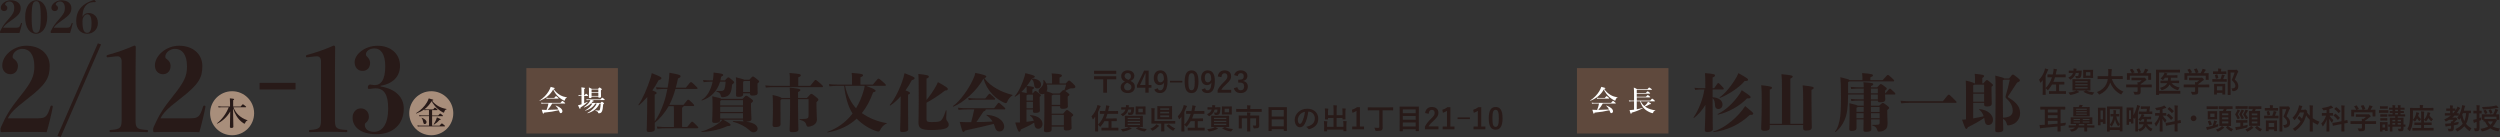 <?xml version="1.0" encoding="UTF-8"?>
<svg id="_レイヤー_2" data-name="レイヤー 2" xmlns="http://www.w3.org/2000/svg" viewBox="0 0 956.23 52.42">
  <rect x="0" y="0" width="956.23" height="52.42" fill="#333333" stroke="none"/>
  <defs>
    <style>
      .cls-1 {
        fill: #5f493d;
      }

      .cls-1, .cls-2, .cls-3, .cls-4 {
        stroke-width: 0px;
      }

      .cls-2 {
        fill: #281a18;
      }

      .cls-3 {
        fill: #a88e7b;
      }

      .cls-4 {
        fill: #fff;
      }
    </style>
  </defs>
  <g id="text">
    <g>
      <path class="cls-3" d="M80.36,43.31c0-4.65,3.77-8.42,8.42-8.42s8.42,3.77,8.42,8.42-3.77,8.42-8.42,8.42-8.42-3.77-8.42-8.42"/>
      <path class="cls-2" d="M89.3,41.03c.38,1.07,1,2.04,1.81,2.86.95.92,2.15,1.65,3.55,2.11.06.02.06.09,0,.11-.48.16-.67.37-.91.97-.07.17-.12.23-.22.23-.09,0-.3-.11-.57-.29-.94-.65-1.76-1.44-2.51-2.66-.53-.87-.92-1.76-1.33-2.94.09,3.94.14,6.56.14,7.03,0,.34-.27.49-.75.49-.39,0-.57-.12-.57-.41,0-.66.1-3.39.12-5.89-1.24,2.14-3.05,3.77-5,4.67-.06.02-.14-.09-.09-.12,1.96-1.55,3.56-3.74,4.51-6.16h-2.82c-.32,0-.64.03-1.06.07l-.14-.46c.47.07.81.1,1.17.1h3.35v-1.42c0-.87-.02-1.23-.07-1.71,1.27.1,1.65.17,1.65.37,0,.11-.1.21-.38.36v2.4h2.87c.6-.76.75-.86.84-.86.11,0,.25.1.89.6.28.23.38.33.38.42s-.04.12-.16.12h-4.69Z"/>
      <path class="cls-3" d="M156.54,43.31c0-4.65,3.77-8.42,8.42-8.42s8.42,3.77,8.42,8.42-3.77,8.42-8.42,8.42-8.42-3.77-8.42-8.42"/>
      <path class="cls-2" d="M162.26,41.84c-.86.63-1.87,1.14-3.04,1.59-.06.02-.14-.1-.09-.14,1.77-1.07,3.28-2.58,4.19-4.16.28-.49.5-1,.67-1.49,1.74.47,1.75.47,1.75.62,0,.1-.09.18-.47.28.71.86,1.48,1.53,2.35,2.04.92.54,1.96.89,3.16,1.1.06.01.06.15,0,.16-.47.1-.68.36-.86,1.01-.05.18-.11.25-.21.25-.07,0-.22-.06-.42-.17-.48-.26-1.26-.78-1.77-1.22-1-.86-1.72-1.74-2.44-3-.71,1.19-1.6,2.24-2.72,3.07.28.05.5.07.73.07h2.61c.42-.59.57-.69.65-.69.11,0,.25.1.71.49.2.16.3.27.3.36s-.04.12-.16.12h-1.92v2.04h2.34c.52-.63.66-.73.75-.73.11,0,.25.1.75.5.22.18.32.29.32.38s-.04.12-.16.12h-4v3.62h2.83c.67-.75.81-.85.9-.85.11,0,.25.1.84.59.27.22.37.33.37.42s-.04.12-.16.12h-9.51c-.22,0-.46.02-.75.07l-.14-.46c.34.07.62.1.87.1h3.56v-3.62h-2.91c-.22,0-.46.02-.75.07l-.14-.46c.34.07.62.1.87.1h2.92v-2.04h-.97c-.22,0-.46.02-.75.07l-.11-.36ZM162.48,47.45c-.31,0-.47-.14-.57-.62-.16-.82-.31-1.23-.66-1.69-.04-.05.02-.12.09-.1,1.11.44,1.8,1.02,1.8,1.62,0,.47-.26.78-.65.78ZM168.04,45.93c-.57.7-1.24,1.24-2.03,1.72-.05.04-.17-.07-.14-.12.33-.47.64-1.06.89-1.61.17-.39.3-.75.36-1.03,1.28.57,1.43.64,1.43.79s-.11.2-.5.26Z"/>
      <g>
        <path class="cls-2" d="M6.02,10.61c1.27,0,1.5-.22,2.04-1.72.02-.07.07-.12.17-.12.13,0,.2.05.2.17-.17.87-.69,2.77-.99,3.68-1.22-.03-2.31-.03-3.58-.03s-2.49,0-3.66.03c-.13,0-.2-.02-.2-.3,0-.25.02-.3.1-.47.77-1.57,1.44-2.61,3.06-4.41,1.9-2.14,2.29-2.96,2.29-4.36,0-1.72-.82-2.52-1.94-2.52-.77,0-1.55.53-1.55,1.14,0,.17.03.22.27.37.35.23.58.55.58.95,0,.75-.52,1.22-1.22,1.22-.77,0-1.3-.52-1.3-1.27C.28,1.54,2.09.1,4.16.1c2.31,0,3.76,1.25,3.76,2.94s-.55,2.66-3.63,4.78c-2.17,1.5-2.66,2.04-3.11,2.79h4.83Z"/>
        <path class="cls-2" d="M18.07,6.42c0,4.14-1.89,6.5-4.26,6.5s-4.19-2.21-4.19-6.35S11.51.1,13.86.1s4.21,2.17,4.21,6.32ZM12.11,6.5c0,4.95.48,6.06,1.72,6.06s1.75-1.12,1.75-6.06S15.07.45,13.85.45s-1.74,1.1-1.74,6.05Z"/>
        <path class="cls-2" d="M25.39,10.61c1.27,0,1.5-.22,2.04-1.72.02-.07.07-.12.17-.12.13,0,.2.05.2.17-.17.87-.69,2.77-.99,3.68-1.22-.03-2.31-.03-3.58-.03s-2.49,0-3.66.03c-.13,0-.2-.02-.2-.3,0-.25.02-.3.1-.47.77-1.57,1.44-2.61,3.06-4.41,1.9-2.14,2.29-2.96,2.29-4.36,0-1.72-.82-2.52-1.94-2.52-.77,0-1.55.53-1.55,1.14,0,.17.03.22.27.37.35.23.58.55.58.95,0,.75-.52,1.22-1.22,1.22-.77,0-1.3-.52-1.3-1.27,0-1.42,1.8-2.86,3.88-2.86,2.31,0,3.76,1.25,3.76,2.94s-.55,2.66-3.63,4.78c-2.17,1.5-2.66,2.04-3.11,2.79h4.83Z"/>
        <path class="cls-2" d="M31.65,6.33c.42-.89,1.19-1.35,2.17-1.35.84,0,1.5.2,2.14.63.94.65,1.49,1.72,1.49,3.22,0,2.36-1.75,4.08-4.09,4.08-2.52,0-4.21-1.8-4.21-4.83s1.2-5.2,3.68-6.73c.92-.57,2.07-1.07,3.17-1.35.15,0,.23.08.43.3.18.18.22.27.22.37s-.05.13-.25.13c-1.4,0-2.16.18-2.84.67-1.25.87-2,2.49-2,4.86h.1ZM31.75,6.87c-.12.3-.2.6-.2,1.35,0,3.26.62,4.34,1.77,4.34s1.69-1.09,1.69-3.68-.65-3.42-1.65-3.42c-.69,0-1.3.58-1.6,1.4Z"/>
      </g>
      <g>
        <path class="cls-2" d="M14.47,45.24c3.02,0,3.57-.57,4.85-4.54.04-.18.16-.31.4-.31.32,0,.48.13.48.44-.4,2.29-1.63,7.33-2.34,9.71-2.9-.09-5.48-.09-8.5-.09s-5.92,0-8.7.09c-.32,0-.48-.04-.48-.79,0-.66.04-.79.24-1.24,1.83-4.15,3.42-6.88,7.27-11.65,4.53-5.65,5.44-7.81,5.44-11.52,0-4.55-1.95-6.66-4.61-6.66-1.83,0-3.69,1.41-3.69,3,0,.44.08.57.64.97.83.62,1.39,1.46,1.39,2.52,0,1.99-1.23,3.22-2.9,3.22-1.83,0-3.1-1.37-3.1-3.35,0-3.75,4.29-7.55,9.21-7.55,5.48,0,8.94,3.31,8.94,7.77s-1.31,7.02-8.62,12.62c-5.16,3.97-6.31,5.38-7.39,7.37h11.48Z"/>
        <path class="cls-2" d="M21.98,51.97l15.45-35.4,1.23.42-15.45,35.43-1.23-.45Z"/>
        <path class="cls-2" d="M41.2,21.94c-.36,0-.44-.13-.44-.53,0-.18.08-.31.44-.4,3.57-.93,7.39-2.34,10.13-3.57.4,0,.6.18.6.53l-.08,10.46v17.21c0,3.22.24,3.84,4.29,4.06.4,0,.44.04.44.44,0,.35-.04.4-.44.4-1.83-.09-4.89-.13-6.99-.13s-4.96.04-6.83.13c-.36,0-.4-.04-.4-.4,0-.4.04-.44.4-.44,3.77-.22,4.21-.84,4.21-4.06v-22.2c0-1.15-.6-1.9-1.55-1.9-.32,0-.64,0-.91.04l-2.86.35Z"/>
        <path class="cls-2" d="M72.86,45.24c3.02,0,3.57-.57,4.85-4.54.04-.18.16-.31.4-.31.32,0,.48.13.48.44-.4,2.29-1.63,7.33-2.34,9.71-2.9-.09-5.48-.09-8.5-.09s-5.92,0-8.7.09c-.32,0-.48-.04-.48-.79,0-.66.04-.79.24-1.24,1.83-4.15,3.42-6.88,7.27-11.65,4.53-5.65,5.44-7.81,5.44-11.52,0-4.55-1.95-6.66-4.61-6.66-1.83,0-3.69,1.41-3.69,3,0,.44.08.57.64.97.83.62,1.39,1.46,1.39,2.52,0,1.99-1.23,3.22-2.9,3.22-1.83,0-3.1-1.37-3.1-3.35,0-3.75,4.29-7.55,9.21-7.55,5.48,0,8.94,3.31,8.94,7.77s-1.31,7.02-8.62,12.62c-5.16,3.97-6.31,5.38-7.39,7.37h11.48Z"/>
        <path class="cls-2" d="M117.46,21.94c-.36,0-.44-.13-.44-.53,0-.18.08-.31.44-.4,3.57-.93,7.39-2.34,10.13-3.57.4,0,.6.18.6.53l-.08,10.46v17.21c0,3.22.24,3.84,4.29,4.06.4,0,.44.04.44.44,0,.35-.04.4-.44.4-1.83-.09-4.89-.13-6.99-.13s-4.96.04-6.83.13c-.36,0-.4-.04-.4-.4,0-.4.04-.44.4-.44,3.77-.22,4.21-.84,4.21-4.06v-22.2c0-1.15-.6-1.9-1.55-1.9-.32,0-.64,0-.91.04l-2.86.35Z"/>
        <path class="cls-2" d="M145.58,33.06c5.96,1.01,8.86,4.28,8.86,8.47,0,5.87-4.01,9.8-10.37,9.8s-9.21-2.91-9.21-6.35c0-2.07,1.39-3.53,3.14-3.53s3.1,1.28,3.1,3.27c0,.84-.48,1.72-1.11,2.21-.36.27-.44.44-.44.84,0,1.59,1.27,2.65,3.57,2.65,3.1,0,5.36-2.96,5.36-8.91,0-5.38-1.63-7.72-4.77-7.72-1.27,0-1.79.22-2.54.22-.36,0-.48-.13-.48-.49,0-.71.36-1.19.87-1.19.32,0,1.07.22,1.71.22,2.5,0,4.09-2.03,4.09-7.24,0-4.5-1.63-6.79-4.17-6.79-1.83,0-3.22,1.06-3.22,2.21,0,.44.08.62.48.97.6.53,1.11,1.46,1.11,2.29,0,1.9-1.07,3.13-2.9,3.13s-3.02-1.37-3.02-3.35c0-2.91,3.81-6.27,8.78-6.27s8.58,3,8.58,7.72c0,3.88-2.58,6.8-7.43,7.59v.27Z"/>
      </g>
      <rect class="cls-2" x="99.28" y="31.69" width="13.77" height="2.53"/>
    </g>
    <g>
      <g>
        <path class="cls-2" d="M262.83,48.59c1.58-1.94,1.66-2.04,1.9-2.04.22,0,.34.07,1.27.98.91.91,1.1,1.1,1.1,1.27s-.14.26-.34.26h-12.22c-.84,0-1.7.05-3.07.17l-.24-.82c1.58.12,2.47.17,3.31.17h3.24v-6.58c0-.43-.02-.94-.07-1.39h-1.97c-1.54,2.74-3.5,4.94-5.3,6.36,0,1.54.02,2.16.02,2.5,0,.67-.74,1.03-2.04,1.03-.91,0-1.06-.19-1.06-.82s.1-2.26.14-5.59l.07-6.99c-1.03,1.2-2.11,2.28-3.14,3.14-.12.1-.29-.07-.22-.19,1.58-2.21,3.29-6.07,4.66-10.35.17-.55.31-1.13.43-1.73,3.26,1.27,3.7,1.58,3.7,1.9,0,.34-.22.53-1.08.79-.7,1.34-1.51,2.67-2.4,3.91,1.37.53,1.63.74,1.63,1.01,0,.22-.14.38-.74.62v5.38c0,2.14,0,3.7.02,4.82,1.25-1.68,2.35-3.86,3.41-6.89.6-1.73,1.08-3.65,1.44-5.5h-.98c-.84,0-1.78.05-3.14.17l-.24-.82c1.58.12,2.54.17,3.38.17h1.06c.26-1.39.46-2.74.58-3.91.07-.72.07-1.13.1-1.8,3.74.65,4.27.89,4.27,1.32,0,.36-.24.55-.98.86-.24,1.2-.53,2.4-.84,3.53h3.84c1.61-2.04,1.7-2.11,1.97-2.11s.34.05,1.46,1.13c.91.89,1.06,1.03,1.06,1.2s-.12.26-.31.26h-8.16c-.62,2.18-1.34,4.15-2.14,5.71l-.19.38h5.4c1.49-1.85,1.58-1.97,1.82-1.97s.36.07,1.3.98c.86.86.96.98.96,1.2,0,.17-.12.26-.31.26h-3.74c0,.22-.14.38-.55.6v7.37h1.94Z"/>
        <path class="cls-2" d="M287.26,40.89c0,2.16.17,3.98.17,4.58,0,.72-.58,1.08-2.04,1.08.55.07,1.03.17,1.46.26,1.94.48,2.93,1.39,2.93,2.38,0,.82-.7,1.42-1.51,1.42-.65,0-1.08-.29-1.75-.91-1.3-1.2-3.6-2.5-6.14-3.1-.14-.02-.12-.29.02-.29,1.63-.02,2.98.05,4.1.14-.22-.1-.29-.29-.31-.65h-7.51c2.64,1.46,2.76,1.66,2.76,1.97s-.26.46-1.22.46c-2.45,1.15-5.9,2.06-9.82,2.26-.14,0-.19-.22-.05-.24,2.28-.53,5.47-2.11,7.32-3.77.19-.17.38-.36.62-.67h-.82c0,.89-.55,1.22-1.94,1.22-.98,0-1.13-.22-1.13-.84,0-.74.14-2.86.14-4.82,0-2.18,0-3.46-.1-4.54,2.52.53,3.26.77,3.48.98h8.09c1.06-1.13,1.15-1.2,1.39-1.2.26,0,.41.05,1.68.98.86.65.94.74.94.98,0,.26-.07.34-.77.91v1.39ZM275.43,31.24c-1.08,3.72-3.72,6.17-6.91,7.18-.14.05-.24-.14-.12-.22,1.9-1.08,3.48-3.6,4.18-6.96h-.91c-.6,0-1.46.07-2.52.19l-.24-.82c1.08.1,2.04.14,2.76.14h.98c.05-.24.1-.48.12-.74.12-.86.14-1.54.17-2.26,3.36.41,3.67.5,3.67.89,0,.26-.1.41-.79.74-.07.48-.14.94-.26,1.37h1.7c.98-1.08,1.08-1.15,1.3-1.15.26,0,.41.07,1.34.86.79.67.89.82.89,1.01,0,.24-.05.29-.79.89-.14,1.85-.31,2.52-.74,3.34-.5.96-1.58,1.49-2.9,1.49-.41,0-.58-.17-.67-.6-.22-1.01-.55-1.2-1.61-1.54-.14-.05-.12-.24.02-.24.77.02,1.3,0,1.82-.02.58-.02,1.01-.29,1.18-.74.22-.6.36-1.37.46-2.81h-2.11ZM275.91,38.3c-.07.1-.22.19-.43.31v1.7h8.71v-2.02h-8.28ZM275.48,40.79v2.02h8.71v-2.02h-8.71ZM275.48,45.33h8.71v-2.04h-8.71v2.04ZM286.61,30.5c1.06-1.18,1.15-1.22,1.37-1.22.24,0,.34.02,1.37.84.94.74,1.01.86,1.01,1.06s-.05.26-.62.77v.65c0,1.92.07,2.83.07,2.98,0,.7-.67.98-1.92.98-.82,0-1.01-.14-1.01-.74v-.12h-2.64v.38c0,.7-.62.98-1.73.98-.82,0-.98-.14-.98-.74,0-.22.05-1.68.05-3.55,0-1.68,0-2.18-.12-3.22,2.14.53,2.93.77,3.19.96h1.97ZM286.88,35.2v-4.22h-2.23c-.1.07-.22.17-.41.26v3.96h2.64Z"/>
        <path class="cls-2" d="M309.89,32.85c1.75-2.21,1.82-2.26,2.06-2.26s.31.02,1.61,1.15c1.18,1.03,1.2,1.1,1.2,1.32,0,.19-.07.26-.26.26h-18.29c-.86,0-1.97.05-3.29.17l-.22-.82c1.34.17,2.52.17,3.5.17h5.9v-3.1c0-.53-.02-.84-.14-1.82,4.06.29,4.34.48,4.34.91,0,.24-.12.43-.98.77v3.24h4.56ZM308.67,37.43c1.22-1.37,1.39-1.51,1.66-1.51s.38.02,1.61,1.01c1.03.84,1.08.96,1.08,1.2,0,.22-.07.34-.72.94v1.8c0,2.5.17,3.94.17,4.8,0,1.1-.6,1.87-1.56,2.33-.46.22-1.18.46-1.78.46-.38,0-.6-.19-.72-.7-.24-.96-.82-1.54-2.54-1.94-.14-.02-.14-.26,0-.26.98-.02,1.46-.05,2.38-.14.74-.07,1.01-.41,1.01-1.25v-6.24h-4.01v2.69c0,5.71.14,8.28.14,8.91,0,.7-.58,1.01-2.11,1.01-1.06,0-1.27-.1-1.27-.86,0-.67.19-3.55.19-9.14v-2.59h-3.26c-.07.1-.22.19-.41.36v3.62c0,2.06.02,3.89.02,5.62,0,.65-.48,1.06-2.11,1.06-.72,0-.94-.26-.94-.74,0-.6.14-2.18.14-5.76s-.05-4.63-.12-5.79c2.26.53,3.17.86,3.41,1.15h3.26c-.02-2.02-.05-3.02-.14-3.94,3.79.34,4.08.58,4.08.91,0,.26-.24.43-.89.79v2.23h3.43Z"/>
        <path class="cls-2" d="M331.25,32.82c3.22,1.22,3.67,1.61,3.67,1.9s-.26.43-.98.62c-1.1,3.1-2.52,5.74-4.3,7.92,2.93,2.04,6.1,3.24,9.46,3.82.14.02.12.19-.02.24-1.1.38-1.92,1.42-2.45,2.45-.24.46-.41.53-.62.53-.12,0-.36-.02-.79-.14-2.38-.72-5.38-2.52-7.54-4.78-2.93,2.71-6.58,4.46-11.09,5.26-.14.02-.17-.19-.02-.24,3.58-1.27,6.89-3.55,9.53-6.98-1.73-2.66-2.78-6.46-3.22-10.54v-.05h-2.33c-.86,0-1.97.05-3.29.17l-.22-.82c1.34.17,2.52.17,3.5.17h5.35v-2.64c0-.53-.02-.84-.14-1.82,4.06.29,4.34.48,4.34.91,0,.24-.12.43-.98.77v2.78h4.75c1.82-2.21,1.9-2.26,2.14-2.26.29,0,.43.05,1.9,1.39.77.7.94.89.94,1.08,0,.14-.12.26-.29.26h-7.3ZM323.23,32.82c.7,3.38,2.26,6.5,4.2,8.59,1.25-2.06,2.3-4.46,3.05-7.25.1-.43.19-.84.24-1.34h-7.49Z"/>
        <path class="cls-2" d="M344.5,36.83c-1.34,1.51-2.74,2.76-3.94,3.5-.12.07-.31-.07-.22-.19,1.66-1.92,3.89-6.02,5.21-10.42.17-.55.31-1.13.43-1.73,3.38,1.3,3.84,1.56,3.84,1.9s-.22.53-1.08.79c-.65,1.3-1.49,2.64-2.4,3.89,1.46.55,1.73.74,1.73,1.03,0,.22-.14.38-.74.62v5.38c0,5.78.05,7.27.05,7.87,0,.67-.74,1.03-2.23,1.03-.72,0-.86-.19-.86-.82s.1-2.26.14-5.59l.07-7.27ZM354.39,45.59c0,.94.34,1.1,2.11,1.1,2.95,0,3.38-.36,3.91-1.18.48-.74.98-2.06,1.37-3.24.05-.14.26-.1.26.05-.1,1.58-.12,2.47-.12,2.9,0,.5.12.77.26.94.46.53.7.96.7,1.51,0,1.06-.74,2.06-6.74,2.06-4.08,0-4.83-.84-4.83-2.9,0-.89.1-3.41.1-8.67,0-7.3-.05-8.98-.17-9.87,3.6.38,4.03.58,4.03,1.01,0,.29-.22.5-.89.79v8.14c1.25-1.49,2.71-3.58,3.77-5.54.14-.29.34-.67.6-1.27,3.55,1.99,3.77,2.18,3.77,2.67,0,.34-.24.5-1.03.53-2.21,1.75-5.04,3.55-7.11,4.68v6.29Z"/>
        <path class="cls-2" d="M387.22,36.54c-1.06.58-1.7,1.7-1.97,2.4-.14.38-.29.5-.48.5-.22,0-.46-.07-.7-.17-1.49-.65-3.22-1.85-4.42-3.12-1.68-1.78-2.83-3.79-3.5-6.12-2.16,4.34-7.75,9.34-11.47,10.75-.14.05-.26-.19-.14-.26,2.38-1.49,6.26-6.67,8.02-11.02.17-.41.34-.86.48-1.61,3.7.72,4.22,1.06,4.22,1.39,0,.24-.19.41-.74.6,1.18,1.73,2.86,3,4.75,4.08,1.73,1.01,3.84,1.82,5.95,2.33.14.02.12.17,0,.24ZM380.26,41.37c1.46-1.99,1.54-2.04,1.75-2.04s.31.02,1.58,1.2c.86.79.94.86.94,1.08,0,.14-.1.24-.26.24h-7.22c-.02.34-.17.55-.89.82-.89,1.39-1.78,2.71-2.69,4.03,2.16-.02,4.27-.1,6.17-.22-.53-.89-1.27-1.73-2.28-2.33-.12-.07-.02-.24.12-.24,4.68.34,6.62,2.76,6.62,4.44,0,1.18-.72,1.94-1.87,1.94-.72,0-1.34-.53-1.58-1.39-.14-.48-.31-1.01-.55-1.51-2.57.67-6.29,1.51-10.99,2.54-.29.46-.36.53-.6.53-.34,0-.46-.14-1.42-3.84.79.05,1.7.1,2.47.1h1.92c.41-1.51.79-3.19,1.15-4.87h-2.71c-.86,0-1.97.05-3.29.17l-.22-.82c1.34.17,2.52.17,3.5.17h10.34ZM373.13,38.13c-.65,0-1.44.02-2.59.17l-.22-.82c1.22.14,2.06.17,2.81.17h3.74c1.37-1.73,1.42-1.78,1.61-1.78s.26.02,1.25.94c.89.82.91.89.91,1.08,0,.17-.12.24-.29.24h-7.22Z"/>
        <path class="cls-2" d="M392.64,46.6c.91-.1,1.78-.24,2.76-.41-.29-.98-.74-1.51-1.39-1.92-.12-.07-.05-.24.1-.24,3.17.22,4.63,1.78,4.63,3.38,0,1.25-.82,1.85-1.63,1.85s-1.3-.5-1.42-1.49c-.02-.31-.07-.6-.12-.86-1.51.96-3,1.7-5.11,2.62-.14.72-.36.86-.58.86-.31,0-.58-.22-1.58-3.53.79.02,1.39-.02,1.58-.02l.24-.02v-7.37c0-2.04,0-3.02-.05-3.72-.58.48-1.18.91-1.75,1.25-.12.07-.26-.12-.17-.22,1.44-1.46,2.95-4.92,3.74-7.54.1-.31.19-.62.29-1.25,3.46.86,3.6,1.03,3.6,1.34s-.19.46-1.03.58l-.05.1c2.45.19,3.5,1.15,3.5,2.4,0,.84-.55,1.44-1.44,1.44-.67,0-1.08-.41-1.15-1.08-.17-1.32-.38-2.02-1.06-2.5-.48.82-1.1,1.73-1.8,2.62,2.57.24,2.78.46,2.78.74,0,.17-.17.38-.67.6v1.51h.14c.77-.89.86-.94,1.03-.94.19,0,.31.05,1.08.67.94.77,1.01.84,1.01,1.03,0,.17,0,.19-.46.58v1.8c0,1.75.1,3.14.1,3.41,0,.62-.62.91-1.73.91-.82,0-.94-.14-.94-.72v-.58h-2.47v4.71ZM392.69,34.5c0-.46-.02-.89-.05-1.46-.62.74-1.3,1.49-1.97,2.14,1.03.17,1.66.31,2.02.41v-1.08ZM392.64,38.49h2.47v-2.28h-2.04c-.1.12-.24.22-.43.29v1.99ZM395.11,41.42v-2.45h-2.47v2.45h2.47ZM407.67,31.89c.91-1.01,1.03-1.08,1.22-1.08.22,0,.34.02,1.44,1.06.94.89.98,1.03.98,1.39s-.31.53-1.18.53c-.55,0-.77.02-.94.1-.58.26-1.03.48-1.75.89.17.12.41.29.74.55.79.62.86.7.86.89,0,.17-.05.26-.65.72v1.06c0,2.06.07,2.52.07,2.66,0,.65-.65.96-1.87.96-.91,0-1.1-.19-1.1-.74v-.26h-3.24v2.86h4.39c1.08-1.32,1.2-1.39,1.46-1.39s.36.02,1.42.86c.89.7.98.82.98,1.03s-.02.26-.7.77v1.13c0,1.97.1,2.78.1,3,0,.7-.7,1.03-1.92,1.03-.86,0-1.08-.19-1.08-.82v-.67h-4.66v1.2c0,.65-.67.96-1.85.96-.86,0-1.08-.19-1.08-.77,0-.67.17-2.45.17-8.64,0-2.93.02-4.27-.05-5.35-.24.14-.53.22-.82.22-.79,0-1.34-.58-1.34-1.2,0-.5.22-.79.67-1.15.98-.79,1.34-1.97,1.15-3-.02-.14.17-.19.26-.07.34.41.62.82.84,1.3h2.21v-2.04c0-.5,0-.74-.14-1.8,3.7.19,3.91.48,3.91.84,0,.24-.12.41-.91.77v2.23h2.38ZM405.29,35.75c1.13-1.2,1.25-1.27,1.46-1.27.12,0,.22,0,.36.07.24-.62.46-1.32.67-2.18h-7.37c.12.41.19.86.19,1.42,0,.41-.1.79-.29,1.13,1.32.41,1.99.67,2.3.84h2.66ZM405.51,40.12v-3.89h-2.71c-.1.12-.29.22-.53.31v3.58h3.24ZM402.27,43.94v3.98h4.66v-3.98h-4.66Z"/>
      </g>
      <g>
        <path class="cls-2" d="M426.96,28.25h-8.49v-1.19h8.49v1.19ZM426.96,30.34h-3.53v5.12h-1.45v-5.12h-3.51v-1.19h8.49v1.19Z"/>
        <path class="cls-2" d="M434.07,33.28c0,1.4-1.07,2.33-2.71,2.33s-2.72-.87-2.72-2.29c0-.97.51-1.54,1.63-2.09-1.05-.54-1.43-1.21-1.43-2.15,0-1.21,1-2.17,2.51-2.17s2.53.88,2.53,2.12c0,.9-.48,1.51-1.47,1.91,1.21.57,1.66,1.23,1.66,2.32ZM431.11,31.65c-.78.43-1.16.88-1.16,1.58,0,.81.54,1.36,1.4,1.36s1.41-.48,1.41-1.28c0-.66-.32-1.03-1.33-1.52l-.32-.15ZM431.6,30.56c.74-.38.99-.81.99-1.46,0-.71-.53-1.17-1.23-1.17s-1.21.43-1.21,1.14c0,.57.28.94,1.14,1.34l.31.14Z"/>
        <path class="cls-2" d="M439.36,32.52h1.05v1.03h-1.05v1.9h-1.27v-1.9h-3.2v-.97l2.73-5.58h1.74v5.51ZM438.1,30.67c0-.89.03-1.73.07-2.57h-.15c-.27.73-.59,1.46-.94,2.2l-1.03,2.22h2.06v-1.85Z"/>
        <path class="cls-2" d="M442.85,33.75c.15.56.42.8.88.8.94,0,1.47-.79,1.53-2.99-.36.68-.95,1-1.72,1-1.28,0-2.23-1.05-2.23-2.71,0-1.81.99-2.94,2.53-2.94,1.66,0,2.73,1.2,2.73,4.03,0,3.36-1.06,4.66-2.86,4.66-1.14,0-1.87-.45-2.21-1.35l1.35-.51ZM443.89,27.97c-.81,0-1.19.7-1.19,1.85,0,1.07.45,1.68,1.16,1.68.6,0,1.03-.37,1.33-1.06-.01-1.64-.4-2.48-1.3-2.48Z"/>
        <path class="cls-2" d="M452.23,31.55h-4.73v-.64h4.73v.64Z"/>
        <path class="cls-2" d="M458.41,31.23c0,3.11-.95,4.38-2.66,4.38s-2.63-1.24-2.63-4.36.96-4.33,2.65-4.33,2.64,1.21,2.64,4.31ZM454.54,31.24c0,2.48.34,3.28,1.21,3.28s1.24-.81,1.24-3.28-.34-3.23-1.22-3.23-1.23.75-1.23,3.23Z"/>
        <path class="cls-2" d="M460.95,33.75c.15.56.42.8.88.8.94,0,1.47-.79,1.53-2.99-.36.68-.95,1-1.72,1-1.28,0-2.23-1.05-2.23-2.71,0-1.81.99-2.94,2.53-2.94,1.66,0,2.73,1.2,2.73,4.03,0,3.36-1.06,4.66-2.86,4.66-1.14,0-1.87-.45-2.21-1.35l1.35-.51ZM462,27.97c-.81,0-1.19.7-1.19,1.85,0,1.07.45,1.68,1.16,1.68.6,0,1.03-.37,1.33-1.06-.01-1.64-.4-2.48-1.3-2.48Z"/>
        <path class="cls-2" d="M465.8,29.24c.19-1.51,1.21-2.32,2.59-2.32,1.51,0,2.51.81,2.51,2.27,0,.94-.41,1.64-1.69,2.84-1.15,1.03-1.71,1.65-2.05,2.33h3.77v1.1h-5.2v-.98c.5-1.03,1.2-1.96,2.4-3.11,1.1-1.06,1.34-1.5,1.34-2.19,0-.74-.43-1.17-1.1-1.17s-1.12.52-1.19,1.52l-1.38-.29Z"/>
        <path class="cls-2" d="M472.06,28.73c.32-1.19,1.27-1.82,2.54-1.82,1.53,0,2.52.89,2.52,2.11,0,.99-.59,1.72-1.61,1.89v.08c1.13.24,1.77,1,1.77,2.11,0,1.49-1.08,2.5-2.68,2.5-1.39,0-2.3-.56-2.67-1.86l1.35-.4c.19.85.58,1.19,1.31,1.19.79,0,1.29-.53,1.29-1.42,0-.96-.45-1.52-1.63-1.52h-.64v-1.12h.58c1.1,0,1.54-.47,1.54-1.32,0-.77-.45-1.18-1.15-1.18-.58,0-1.06.36-1.17,1.16l-1.35-.41Z"/>
        <path class="cls-2" d="M422.32,43.54c-1.08,0-1.44.02-1.51.02-.11,0-.12-.01-.12-.13v-.86c0-.1.01-.11.12-.11.07,0,.43.02,1.51.02h.4c.1-.43.19-.87.26-1.32.04-.3.08-.55.08-.87.43.06.75.11,1.11.19.12.03.19.08.19.17,0,.08-.03.13-.09.21-.08.11-.11.23-.21.69l-.2.93h2.18c1.08,0,1.45-.02,1.51-.02.11,0,.12.01.12.11v.86c0,.12-.01.13-.12.13-.05,0-.43-.02-1.51-.02h-2.45c-.18.6-.38,1.19-.63,1.76h2.72c.97,0,1.3-.02,1.36-.02.11,0,.12.01.12.12v.82c0,.11-.01.12-.12.12-.07,0-.4-.02-1.36-.02h-.54v2.54h1.03c1.06,0,1.42-.02,1.49-.02.11,0,.12.01.12.13v.83c0,.11-.01.12-.12.12-.07,0-.43-.02-1.49-.02h-3.26c-1.06,0-1.42.02-1.49.02-.12,0-.13-.01-.13-.12v-.83c0-.12.01-.13.13-.13.07,0,.43.02,1.49.02h1.09v-2.54h-1.55c-.38.68-.85,1.34-1.42,2-.1.12-.15.19-.2.19-.05,0-.11-.07-.22-.21-.18-.22-.37-.41-.61-.55v.75c0,1.08.02,1.62.02,1.67,0,.11-.01.12-.12.12h-.92c-.11,0-.12-.01-.12-.12,0-.07.02-.59.02-1.67v-2.53c0-.4,0-.87.01-1.33-.21.29-.43.57-.67.86-.09.1-.14.15-.2.15-.04,0-.08-.07-.12-.19-.13-.44-.26-.7-.43-.93,1.09-1.18,1.66-2.23,2.11-3.58.09-.26.13-.5.18-.79.38.1.76.2,1.1.32.12.04.15.09.15.17s-.03.13-.1.2c-.08.07-.13.17-.24.45-.21.55-.43,1.06-.67,1.55v4.83c1.16-1.14,1.93-2.55,2.42-4.14h-.11Z"/>
        <path class="cls-2" d="M428.85,41.14c0-.12.01-.13.13-.13.07,0,.37.02,1.3.02h.37c.04-.22.04-.63.01-.85.35.02.73.05,1,.09.15.02.2.07.2.12s-.02.1-.05.15c-.03.06-.07.17-.09.36-.01.04-.01.09-.01.12h.65c.92,0,1.25-.02,1.32-.02.11,0,.13.04.13.14-.02.21-.03.41-.04.61-.04.7-.12,1.3-.26,1.64-.17.37-.59.58-1.22.58-.15,0-.29-.01-.46-.01-.25-.01-.26-.01-.32-.36-.03-.2-.1-.41-.19-.57.35.06.54.07.7.07.29,0,.43-.05.51-.21.09-.22.13-.59.15-.99h-1.12c-.29,1.16-.88,1.84-1.84,2.42-.13.08-.21.13-.26.13-.09,0-.14-.08-.26-.25-.17-.22-.36-.41-.52-.52,1.01-.45,1.54-.96,1.8-1.78h-.2c-.92,0-1.23.02-1.3.02-.12,0-.13-.01-.13-.12v-.66ZM432.7,49.03c.11.04.15.09.15.15s-.07.11-.17.13c-.12.02-.26.1-.45.2-.67.34-1.56.63-2.51.77-.34.06-.35.04-.5-.21-.14-.26-.33-.51-.5-.66,1-.1,1.87-.27,2.48-.52.17-.07.33-.15.52-.29.42.15.66.26.97.42ZM435.5,44.29c1.07,0,1.45-.02,1.52-.02.11,0,.12.01.12.12,0,.07-.02.36-.02,1.08v1.94c0,.7.02,1.01.02,1.08,0,.11-.01.12-.12.12-.07,0-.45-.02-1.52-.02h-3.6c-1.08,0-1.45.02-1.53.02-.11,0-.12-.01-.12-.12,0-.08.02-.37.02-1.08v-1.94c0-.71-.02-1.01-.02-1.08,0-.11.01-.12.12-.12.08,0,.45.02,1.53.02h3.6ZM431.33,45.53h4.72v-.46h-4.72v.46ZM436.05,46.66v-.46h-4.72v.46h4.72ZM436.05,47.33h-4.72v.5h4.72v-.5ZM436.92,40.72c.79,0,1.06-.02,1.13-.02.11,0,.12.01.12.12,0,.07-.02.31-.02.88v1.11c0,.58.02.81.02.88,0,.11-.01.12-.12.12-.08,0-.34-.02-1.13-.02h-1.31c-.79,0-1.06.02-1.12.02-.12,0-.13-.01-.13-.12,0-.07.02-.3.02-.88v-1.11c0-.57-.02-.8-.02-.88,0-.11.01-.12.13-.12.07,0,.33.02,1.12.02h1.31ZM435.36,48.66c.13-.07.15-.07.26-.01.75.38,1.77.59,2.99.71-.18.18-.35.4-.53.7-.13.23-.18.24-.52.19-.98-.14-2.21-.57-3-1.08-.1-.07-.1-.11.06-.17l.74-.35ZM437.11,41.58h-1.69v1.35h1.69v-1.35Z"/>
        <path class="cls-2" d="M443.15,47.98c.12.09.17.13.17.18,0,.07-.07.13-.15.17-.09.04-.23.18-.35.3-.45.45-1.03.91-1.75,1.29-.12.07-.2.11-.25.11-.09,0-.14-.08-.25-.24-.19-.24-.39-.41-.62-.56.85-.31,1.55-.83,1.94-1.2.18-.19.26-.29.41-.53.36.18.63.32.87.5ZM440.43,42.58c0-.53-.01-.81-.08-1.23.41,0,.81.03,1.2.08.11.01.18.08.18.14s-.03.13-.07.23c-.05.14-.07.3-.07.76v3.73h6.38c1.02,0,1.38-.02,1.44-.02.11,0,.12.01.12.12v.78c0,.11-.01.12-.12.12-.07,0-.42-.02-1.44-.02h-2.62v1.69c0,.81.02,1.12.02,1.19,0,.11-.01.12-.12.12h-1c-.1,0-.11-.01-.11-.12,0-.08.02-.37.02-1.19v-1.69h-2.18c-1.03,0-1.4.02-1.46.02-.11,0-.12-.01-.12-.12,0-.08.02-.5.02-1.41v-3.18ZM446.77,40.6c1,0,1.35-.02,1.42-.02.12,0,.13.01.13.12,0,.07-.02.42-.02,1.19v2.43c0,.77.02,1.11.02,1.19,0,.11-.12.12-.24.12-.07,0-.31-.02-1.31-.02h-2.45c-1,0-1.34.02-1.42.02-.11,0-.23-.01-.23-.12,0-.08.02-.42.02-1.19v-2.43c0-.77-.02-1.11-.02-1.19,0-.11.01-.12.12-.12.08,0,.42.02,1.42.02h2.56ZM443.78,42.02h3.4v-.58h-3.4v.58ZM447.18,43.38v-.61h-3.4v.61h3.4ZM447.18,44.14h-3.4v.65h3.4v-.65ZM446.92,47.6c.07-.04.1-.06.13-.06s.07.01.11.06c.62.58,1.41,1.14,2.39,1.53-.2.15-.4.36-.6.66-.12.17-.17.24-.24.24-.05,0-.13-.04-.25-.12-.89-.51-1.61-1.11-2.2-1.76-.08-.08-.06-.11.07-.19l.6-.36Z"/>
        <path class="cls-2" d="M455.32,43.54c-1.08,0-1.44.02-1.51.02-.11,0-.12-.01-.12-.13v-.86c0-.1.01-.11.12-.11.07,0,.43.02,1.51.02h.4c.1-.43.19-.87.26-1.32.04-.3.08-.55.08-.87.43.06.75.11,1.11.19.12.03.19.08.19.17,0,.08-.03.13-.09.21-.08.11-.11.23-.21.69l-.2.93h2.18c1.08,0,1.45-.02,1.51-.02.11,0,.12.01.12.11v.86c0,.12-.01.13-.12.13-.05,0-.43-.02-1.51-.02h-2.45c-.18.6-.38,1.19-.63,1.76h2.72c.97,0,1.3-.02,1.36-.02.11,0,.12.01.12.12v.82c0,.11-.01.12-.12.12-.07,0-.4-.02-1.36-.02h-.54v2.54h1.03c1.06,0,1.42-.02,1.49-.02.11,0,.12.01.12.13v.83c0,.11-.01.12-.12.12-.07,0-.43-.02-1.49-.02h-3.26c-1.06,0-1.42.02-1.49.02-.12,0-.13-.01-.13-.12v-.83c0-.12.01-.13.13-.13.07,0,.43.02,1.49.02h1.09v-2.54h-1.55c-.38.68-.85,1.34-1.42,2-.1.12-.15.19-.2.19-.05,0-.11-.07-.22-.21-.18-.22-.37-.41-.61-.55v.75c0,1.08.02,1.62.02,1.67,0,.11-.01.12-.12.12h-.92c-.11,0-.12-.01-.12-.12,0-.07.02-.59.02-1.67v-2.53c0-.4,0-.87.01-1.33-.21.29-.43.57-.67.86-.09.1-.14.15-.2.15-.04,0-.08-.07-.12-.19-.13-.44-.26-.7-.43-.93,1.09-1.18,1.66-2.23,2.11-3.58.09-.26.13-.5.18-.79.38.1.76.2,1.1.32.12.04.15.09.15.17s-.03.13-.1.2c-.08.07-.13.17-.24.45-.21.55-.43,1.06-.67,1.55v4.83c1.16-1.14,1.93-2.55,2.42-4.14h-.11Z"/>
        <path class="cls-2" d="M461.85,41.14c0-.12.01-.13.13-.13.07,0,.37.02,1.3.02h.37c.04-.22.04-.63.01-.85.35.02.73.05,1,.09.15.02.2.07.2.12s-.02.1-.05.15c-.03.06-.07.17-.09.36-.01.04-.01.09-.01.12h.65c.92,0,1.25-.02,1.32-.02.11,0,.13.04.13.14-.02.21-.03.41-.04.61-.04.7-.12,1.3-.26,1.64-.17.37-.59.58-1.22.58-.15,0-.29-.01-.46-.01-.25-.01-.26-.01-.32-.36-.03-.2-.1-.41-.19-.57.35.06.54.07.7.07.29,0,.43-.05.51-.21.09-.22.13-.59.15-.99h-1.12c-.29,1.16-.88,1.84-1.84,2.42-.13.08-.21.13-.26.13-.09,0-.14-.08-.26-.25-.17-.22-.36-.41-.52-.52,1.01-.45,1.54-.96,1.8-1.78h-.2c-.92,0-1.23.02-1.3.02-.12,0-.13-.01-.13-.12v-.66ZM465.7,49.03c.11.04.15.09.15.15s-.07.11-.17.13c-.12.02-.26.1-.45.2-.67.34-1.56.63-2.51.77-.34.06-.35.04-.5-.21-.14-.26-.33-.51-.5-.66,1-.1,1.87-.27,2.48-.52.17-.07.33-.15.52-.29.42.15.66.26.97.42ZM468.5,44.29c1.07,0,1.45-.02,1.52-.02.11,0,.12.01.12.12,0,.07-.02.36-.02,1.08v1.94c0,.7.02,1.01.02,1.08,0,.11-.01.12-.12.12-.07,0-.45-.02-1.52-.02h-3.6c-1.08,0-1.45.02-1.53.02-.11,0-.12-.01-.12-.12,0-.08.02-.37.02-1.08v-1.94c0-.71-.02-1.01-.02-1.08,0-.11.01-.12.12-.12.08,0,.45.02,1.53.02h3.6ZM464.33,45.53h4.72v-.46h-4.72v.46ZM469.05,46.66v-.46h-4.72v.46h4.72ZM469.05,47.33h-4.72v.5h4.72v-.5ZM469.92,40.72c.79,0,1.06-.02,1.13-.02.11,0,.12.01.12.12,0,.07-.02.31-.02.88v1.11c0,.58.02.81.02.88,0,.11-.01.12-.12.12-.08,0-.34-.02-1.13-.02h-1.31c-.79,0-1.06.02-1.12.02-.12,0-.13-.01-.13-.12,0-.07.02-.3.02-.88v-1.11c0-.57-.02-.8-.02-.88,0-.11.01-.12.13-.12.07,0,.33.02,1.12.02h1.31ZM468.36,48.66c.13-.07.15-.07.26-.01.75.38,1.77.59,2.99.71-.18.18-.35.4-.53.7-.13.23-.18.24-.52.19-.98-.14-2.21-.57-3-1.08-.1-.07-.1-.11.06-.17l.74-.35ZM470.11,41.58h-1.69v1.35h1.69v-1.35Z"/>
        <path class="cls-2" d="M474.33,42.77c-.98,0-1.31.02-1.38.02-.11,0-.12-.01-.12-.12v-.88c0-.12.01-.13.12-.13.07,0,.4.02,1.38.02h2.71v-.39c0-.47-.02-.76-.08-1.03.4.01.8.02,1.2.07.1.01.18.04.18.1,0,.08-.03.13-.07.22-.03.1-.06.23-.06.64v.4h2.88c.98,0,1.31-.02,1.38-.02.11,0,.12.01.12.13v.88c0,.11-.01.12-.12.12-.07,0-.4-.02-1.38-.02h-6.77ZM481.63,47.03c0,.4.01.71.01,1.08,0,.32-.07.55-.26.73-.21.18-.52.26-1.53.27-.34,0-.35,0-.41-.26-.06-.32-.17-.64-.27-.84.34.02.63.03.91.03s.36-.08.36-.36v-2.41h-2.23v3.28c0,1.04.02,1.56.02,1.63,0,.1-.01.11-.12.11h-.97c-.12,0-.13-.01-.13-.11,0-.08.02-.58.02-1.63v-3.28h-2.04v2.52c0,.84.02,1.17.02,1.23,0,.11-.01.12-.12.12h-.98c-.1,0-.11-.01-.11-.12,0-.07.02-.38.02-1.25v-2.29c0-.77-.02-1.11-.02-1.19,0-.11.01-.12.11-.12.07,0,.45.02,1.53.02h1.58v-.17c0-.46-.01-.74-.06-1.02.4.01.78.02,1.18.07.11.01.18.06.18.12s-.03.13-.07.21c-.03.1-.05.23-.05.61v.19h1.79c1.08,0,1.46-.02,1.53-.02.11,0,.12.01.12.12,0,.08-.02.47-.02,1.29v1.45Z"/>
        <path class="cls-2" d="M485.31,50.13c-.11,0-.12-.01-.12-.12,0-.08.02-.73.02-3.92v-2.12c0-2.13-.02-2.81-.02-2.87,0-.12.01-.13.12-.13.08,0,.45.02,1.52.02h3.77c1.07,0,1.45-.02,1.52-.02.11,0,.12.01.12.13,0,.07-.02.74-.02,2.54v2.44c0,3.16.02,3.81.02,3.87,0,.11-.01.12-.12.12h-.98c-.11,0-.12-.01-.12-.12v-.54h-4.61v.59c0,.11-.01.12-.12.12h-.98ZM486.41,44.58h4.61v-2.51h-4.61v2.51ZM491.02,48.32v-2.66h-4.61v2.66h4.61Z"/>
        <path class="cls-2" d="M500.41,42.69c-.25,1.87-.71,3.59-1.38,4.74-.47.83-1.04,1.26-1.87,1.26-.97,0-1.95-1.03-1.95-2.83,0-1.06.45-2.07,1.24-2.86.92-.92,2.09-1.41,3.58-1.41,2.64,0,4.19,1.63,4.19,3.82,0,2.05-1.16,3.33-3.39,4-.23.07-.33.02-.47-.2-.12-.19-.35-.44-.77-.69,1.86-.44,3.32-1.21,3.32-3.29,0-1.31-.99-2.55-2.46-2.55h-.04ZM497.26,43.76c-.53.59-.86,1.33-.86,2.04,0,1.01.41,1.57.75,1.57.29,0,.53-.14.83-.67.48-.89.98-2.48,1.17-3.94-.77.15-1.39.46-1.88,1Z"/>
        <path class="cls-2" d="M513.49,42.84c0-.63-.01-.97-.05-1.4.41.01.76.03,1.14.08.11.01.18.05.18.12,0,.08-.03.15-.06.22-.05.14-.08.35-.08,1.08v1.55c0,.66.02.98.02,1.04,0,.12-.01.13-.11.13h-.91c-.12,0-.13-.01-.13-.13v-.41h-2.25v3.39h2.61v-.84c0-.64-.01-.97-.07-1.4.42.01.78.03,1.16.08.1.01.17.07.17.12,0,.08-.03.15-.05.22-.06.14-.08.35-.08,1.08v1.33c0,.62.02.9.02.97,0,.1-.01.11-.12.11h-.9c-.11,0-.12-.01-.12-.11v-.51h-6.26v.56c0,.1-.01.11-.12.11h-.9c-.12,0-.13-.01-.13-.11,0-.08.02-.35.02-.97v-1.45c0-.63-.01-.96-.07-1.39.42.01.78.03,1.16.08.11.01.19.05.19.12,0,.08-.04.15-.07.22-.05.13-.08.35-.08.96v.81h2.47v-3.39h-2.12v.45c0,.11-.01.12-.12.12h-.91c-.11,0-.12-.01-.12-.12,0-.08.02-.38.02-1.04v-1.65c0-.64-.01-.97-.07-1.41.42.01.78.03,1.16.08.11.01.17.07.17.13,0,.08-.03.13-.05.22-.06.13-.07.35-.07.97v1.2h2.12v-2.41c0-.65-.02-.99-.08-1.42.42.01.82.04,1.21.09.1.01.17.04.17.11,0,.08-.03.13-.07.22-.04.14-.05.3-.05,1.01v2.4h2.25v-1.23Z"/>
        <path class="cls-2" d="M520.16,48.39h1.57v1.07h-4.53v-1.07h1.65v-5.99c-.42.29-.95.55-1.55.75l-.22-1.16c.73-.21,1.38-.56,1.96-.99h1.12v7.38Z"/>
        <path class="cls-2" d="M524.66,42.2c-.98,0-1.32.02-1.39.02-.11,0-.12-.01-.12-.13v-.92c0-.11.01-.12.12-.12.07,0,.41.02,1.39.02h6.7c.99,0,1.32-.02,1.39-.02.11,0,.12.01.12.12v.92c0,.12-.01.13-.12.13-.07,0-.4-.02-1.39-.02h-2.53v4.45c0,1.17.03,1.69.03,2.15,0,.52-.11.83-.42,1.03-.28.19-.94.27-2.04.26q-.34,0-.41-.35c-.08-.37-.19-.69-.32-.92.5.05.95.1,1.41.09.36-.01.48-.1.48-.43v-6.27h-2.92Z"/>
        <path class="cls-2" d="M535.46,50.19c-.11,0-.12-.01-.12-.12,0-.08.02-.78.02-4.07v-2.16c0-2.17-.02-2.88-.02-2.96,0-.11.01-.12.12-.12.08,0,.46.02,1.53.02h4.07c1.07,0,1.45-.02,1.53-.02.11,0,.12.01.12.12,0,.07-.02.78-.02,2.6v2.5c0,3.29.02,3.98.02,4.05,0,.11-.01.12-.12.12h-.98c-.11,0-.12-.01-.12-.12v-.59h-4.93v.64c0,.11-.01.12-.13.12h-.97ZM536.56,43.29h4.93v-1.44h-4.93v1.44ZM541.49,45.8v-1.46h-4.93v1.46h4.93ZM541.49,48.37v-1.52h-4.93v1.52h4.93Z"/>
        <path class="cls-2" d="M545.09,43.24c.19-1.51,1.21-2.32,2.58-2.32,1.51,0,2.51.81,2.51,2.27,0,.94-.41,1.64-1.69,2.84-1.16,1.03-1.71,1.65-2.05,2.33h3.77v1.1h-5.2v-.98c.5-1.03,1.2-1.96,2.4-3.11,1.1-1.06,1.34-1.5,1.34-2.19,0-.74-.43-1.17-1.1-1.17s-1.12.52-1.19,1.52l-1.38-.29Z"/>
        <path class="cls-2" d="M554.76,48.39h1.57v1.07h-4.53v-1.07h1.65v-5.99c-.42.29-.95.55-1.55.75l-.22-1.16c.73-.21,1.38-.56,1.96-.99h1.12v7.38Z"/>
        <path class="cls-2" d="M562.23,45.55h-4.73v-.64h4.73v.64Z"/>
        <path class="cls-2" d="M566.57,48.39h1.57v1.07h-4.53v-1.07h1.65v-5.99c-.42.29-.95.55-1.55.75l-.22-1.16c.73-.21,1.38-.56,1.96-.99h1.12v7.38Z"/>
        <path class="cls-2" d="M574.72,45.23c0,3.11-.95,4.38-2.66,4.38s-2.63-1.24-2.63-4.36.96-4.33,2.65-4.33,2.64,1.21,2.64,4.31ZM570.84,45.24c0,2.48.34,3.28,1.21,3.28s1.24-.81,1.24-3.28-.34-3.23-1.22-3.23-1.23.75-1.23,3.23Z"/>
      </g>
      <rect class="cls-1" x="201.33" y="26.06" width="35" height="25"/>
      <g>
        <path class="cls-4" d="M206.43,38.59c-.05.02-.12-.09-.08-.12,1.49-.97,2.7-2.21,3.52-3.58.32-.54.58-1.1.77-1.67,1.55.42,1.56.43,1.56.56,0,.1-.09.15-.48.26.75,1.03,1.57,1.79,2.52,2.33.76.43,1.61.71,2.58.89.06.01.06.14,0,.14-.35.03-.59.31-.76.9-.04.15-.1.21-.19.21s-.28-.09-.52-.22c-.47-.26-1.13-.72-1.56-1.1-.91-.81-1.56-1.66-2.22-2.95-1.06,1.95-2.74,3.36-5.15,4.33ZM211.22,39.59c-.56,1-1.07,1.69-1.74,2.44,1.38-.01,2.75-.07,4.13-.14-.28-.56-.58-.96-1.08-1.42-.04-.03.01-.13.07-.11,1.58.58,2.52,1.4,2.52,2.16,0,.42-.26.75-.61.75-.32,0-.38-.08-.66-.79-.04-.11-.08-.21-.12-.31-1.78.44-3.4.69-5.67.92-.08.33-.13.42-.26.42q-.18,0-.58-1.53c.5.04.74.06,1.42.06h.41c.32-.79.57-1.61.73-2.44h-1.93c-.23,0-.46.02-.77.07l-.12-.41c.35.07.63.09.89.09h6.51c.53-.66.66-.75.74-.75.1,0,.22.09.75.52.24.2.33.3.33.37s-.03.11-.14.11h-4.81ZM211.98,37.46c.48-.6.62-.69.69-.69.1,0,.21.09.68.48.21.18.3.28.3.35s-.03.11-.14.11h-3.8c-.2,0-.38.02-.65.07l-.12-.41c.32.07.55.09.79.09h2.24Z"/>
        <path class="cls-4" d="M223.43,39.51c.44-.18.88-.37,1.28-.57.04-.02.11.08.07.12-.64.65-1.43,1.25-2.74,2.07,0,.36-.05.51-.22.51-.13,0-.2-.26-.74-1.38.23-.03.47-.09.83-.2.17-.05.34-.11.52-.17v-3.21h-.55c-.15,0-.31.02-.52.07l-.12-.41c.24.07.42.09.6.09h.58v-1.74c0-.48-.02-.9-.05-1.29,1.31.12,1.43.23,1.43.34,0,.09-.12.19-.36.29v2.4h.17c.35-.5.48-.58.56-.58.1,0,.21.09.56.41.14.14.23.24.23.32s-.03.11-.14.11h-1.38v2.83ZM229.31,39.61c-.83,1.88-2.45,3.11-4.54,3.71-.05.01-.12-.11-.08-.13,1.5-.77,2.89-2.13,3.56-3.58h-.58c-.71,1.28-2.22,2.32-3.78,2.74-.06.01-.12-.09-.08-.11,1.28-.7,2.12-1.51,2.76-2.63h-.59c-.74.69-1.55,1.16-2.54,1.5-.05.02-.13-.09-.09-.12,1.02-.69,1.71-1.34,2.15-2.04.13-.22.25-.45.34-.68h-.59c-.25,0-.52.02-.86.07l-.12-.41c.38.07.68.09.97.09h4.43c.48-.57.62-.66.69-.66.1,0,.21.09.66.46.19.17.28.26.28.34s-.03.11-.14.11h-4.76c.59.18.7.24.7.34,0,.12-.12.19-.36.19-.15.2-.32.39-.48.56h3.44c.34-.38.43-.45.52-.45.11,0,.2.07.58.36.17.13.23.21.23.3,0,.08-.03.11-.32.34-.09,1.29-.21,2.11-.44,2.63-.13.32-.3.52-.52.64-.21.11-.45.15-.75.15-.15,0-.19-.04-.24-.3-.07-.29-.29-.46-1.02-.7-.06-.02-.06-.15,0-.14.58.07.99.1,1.29.1s.4-.18.52-.8c.1-.51.17-1.06.21-1.87h-.43ZM226.27,37.1c0,.29-.19.42-.59.42-.26,0-.43-.08-.43-.31,0-.27.04-.79.04-2.23,0-.62-.01-.91-.04-1.54.48.21.58.25,1.1.54h2.41c.39-.43.47-.5.56-.5.11,0,.21.07.62.38.19.14.25.22.25.31,0,.12-.07.19-.34.37v.38c0,1.03.04,1.8.04,2.04,0,.28-.2.41-.61.41-.32,0-.43-.1-.43-.36v-.05h-2.59v.14ZM228.86,34.23h-2.59v1.09h2.59v-1.09ZM228.86,35.57h-2.59v1.13h2.59v-1.13Z"/>
      </g>
    </g>
    <g>
      <g>
        <path class="cls-2" d="M655.06,37.19c2.62.17,3.79,1.42,3.79,2.81,0,1.08-.72,1.7-1.61,1.7-.72,0-1.2-.46-1.25-1.3-.07-1.56-.29-2.3-.94-2.83v.46c0,9.05.1,10.73.1,11.38s-.74,1.1-2.02,1.1c-.91,0-1.06-.24-1.06-.84,0-.67.14-2.64.19-5.83l.05-3.74c-1.18,1.99-2.64,3.67-4.32,4.97-.12.1-.29-.1-.19-.22,1.8-2.5,3.62-7.08,4.11-10.63h-1.18c-.65,0-1.22.02-2.35.17l-.24-.82c1.22.14,1.85.17,2.59.17h1.54c0-3.24-.02-4.54-.12-5.78,3.6.29,3.82.48,3.82.91,0,.24-.12.43-.91.77v4.1h.58c1.32-1.92,1.39-1.97,1.61-1.97.19,0,.26.05,1.27,1.1.74.79.82.86.82,1.06,0,.14-.1.29-.26.29h-4.01v2.98ZM670.61,43.46c0,.26-.22.58-1.3.48-4.22,4.01-9.22,6-13.9,6.6-.14.02-.22-.24-.07-.26,3-.77,7.85-3.91,11.21-8.35.36-.48.67-.89.96-1.37,2.95,2.4,3.1,2.59,3.1,2.9ZM666.22,34.5c3.07,2.04,3.38,2.3,3.38,2.67,0,.26-.24.58-1.37.46-2.88,3-7.27,5.38-11.09,6.22-.14.02-.24-.17-.12-.24,2.93-1.42,5.93-4.08,8.47-7.83.24-.36.43-.7.72-1.27ZM657.75,37.22c2.11-1.44,4.63-4.51,6.58-7.95.19-.34.36-.72.6-1.3,3.5,1.97,3.7,2.21,3.7,2.52,0,.26-.19.53-1.3.48-2.09,2.59-6.5,5.35-9.43,6.46-.14.05-.26-.14-.14-.22Z"/>
        <path class="cls-2" d="M689.69,38.39c0-3.17-.02-4.32-.19-5.74,3.96.41,4.22.65,4.22.98,0,.31-.1.38-.84.74v4.01c0,6.7.12,9.17.12,10.34,0,.7-.41,1.22-2.09,1.22-1.03,0-1.22-.22-1.22-1.01v-1.1h-12.77v1.03c0,.82-.62,1.18-2.04,1.18-.98,0-1.25-.31-1.25-.94,0-.67.22-3.43.22-10.87,0-2.69-.02-3.94-.19-5.64,3.84.41,4.1.65,4.1.98,0,.31-.1.38-.84.74v13.03h4.66v-13.22c0-3.17-.02-4.32-.19-5.74,3.98.34,4.3.58,4.3.91,0,.26-.14.41-.89.82v17.23h4.9v-8.98Z"/>
        <path class="cls-2" d="M721.2,35.68c1.39-1.73,1.44-1.75,1.66-1.75s.29,0,1.34,1.01c.67.62.77.77.77.96,0,.22-.1.26-.26.26h-3.7c.03.74.1,1.54.1,1.87,0,.67-.46,1.1-1.82,1.1-.77,0-.98-.05-1.03-.65h-2.64v1.94h3.12c1.1-1.03,1.2-1.03,1.42-1.03.26,0,.38,0,1.51.89.79.62.89.74.89.98,0,.22-.14.36-.7.84v.72c0,2.21.12,3.48.12,4.3,0,1.61-.38,2.28-1.54,2.86-.48.24-1.22.38-1.73.38-.34,0-.53-.17-.67-.6-.29-.89-.65-1.42-1.85-1.75-.14-.05-.14-.24,0-.24,1.01.02,1.42,0,2.14-.1.55-.07.62-.26.62-.94v-1.06h-3.29c.05,2.4.1,3.58.1,3.79,0,.65-.67.96-1.99.96-.84,0-1.03-.19-1.03-.74,0-.26.05-1.34.07-4.01h-2.71v3.34c0,.7-.6,1.08-1.94,1.08-.67,0-.84-.22-.84-.89,0-.43.12-2.5.12-5.23s0-3.22-.07-4.49c2.09.46,2.93.72,3.22.94h2.28v-1.94h-1.97c-.58,0-1.61.02-2.76.17l-.22-.82c1.18.12,2.26.17,2.98.17h1.97v-1.85h-6v.41c0,4.68-.41,7.22-1.37,9.43-.77,1.78-2.06,3.48-3.41,4.51-.12.1-.29-.07-.19-.19.67-.82,1.25-2.11,1.66-3.98.46-2.02.6-4.27.6-9.02,0-4.25-.07-5.86-.24-7.78,2.76.67,3.38.86,3.53,1.13h4.92v-.48c0-.74,0-1.06-.14-2.23,3.7.24,4.15.5,4.15.86,0,.29-.12.41-.98.79v1.06h4.7c1.68-1.92,1.75-1.99,1.99-1.99s.36.05,1.54,1.15c.82.77.86.86.86,1.08,0,.14-.07.24-.26.24h-16.9c-.1.1-.26.19-.46.29v4.25h6c0-.74,0-1.32-.02-1.8h-2.02c-.58,0-1.61.02-2.76.17l-.21-.82c1.18.12,2.26.17,2.98.17h2.02c-.02-1.01-.05-1.42-.12-1.97,3.5.24,3.77.41,3.77.79,0,.29-.31.46-.87.7v.48h2.35c1.1-1.22,1.2-1.25,1.39-1.25.26,0,.43.1,1.42.84.79.6.86.7.86.94,0,.22-.14.34-.62.72v1.03h.19ZM710.59,40.91c-.1.12-.26.22-.5.31v1.58h2.74l.02-1.9h-2.26ZM712.8,45.21l.02-1.92h-2.74v1.92h2.71ZM715.61,35.68h2.64v-1.8h-2.64v1.8ZM718.25,36.16h-2.64v1.85h2.64v-1.85ZM715.61,40.91l.02,1.9h3.31v-1.9h-3.34ZM718.95,45.21v-1.92h-3.31l.02,1.92h3.29Z"/>
        <path class="cls-2" d="M726.94,38.54c1.58.12,2.54.17,3.38.17h12.82c1.97-2.47,1.99-2.5,2.23-2.5.26,0,.34.02,1.68,1.37,1.27,1.27,1.32,1.34,1.32,1.51s-.12.26-.31.26h-17.74c-.84,0-1.78.05-3.14.17l-.24-.98Z"/>
        <path class="cls-2" d="M754.73,45.28c1.39-.24,2.71-.5,4.01-.82-.36-1.08-.87-1.85-1.68-2.52-.12-.1-.05-.24.1-.22,3.1.31,5.14,2.14,5.14,4.08,0,1.37-.86,2.02-1.8,2.02-.67,0-1.18-.38-1.32-1.42-.07-.48-.14-.91-.24-1.3-1.54,1.08-3.74,2.33-6.22,3.55-.26.53-.41.67-.62.67-.29,0-.48-.24-1.63-3.53.55-.05,1.01-.07,1.51-.12v-10.8c0-1.61-.02-2.74-.1-4.06,2.28.53,3.05.84,3.31,1.08h.24v-1.51c0-.98-.05-1.58-.12-2.14,3.24.24,3.58.53,3.58.84,0,.26-.07.38-.67.74v2.06h.38c1.01-1.18,1.13-1.25,1.37-1.25s.36.02,1.34.86c.86.74.96.84.96,1.06,0,.24-.07.31-.53.65v1.42c0,2.86.1,4.46.1,5.02,0,.67-.5,1.1-1.78,1.1-.98,0-1.15-.24-1.15-.91v-.48h-4.18v5.9ZM755.16,32.39c-.07.07-.22.14-.43.24v2.74h4.18v-2.98h-3.75ZM758.91,38.9v-3.05h-4.18v3.05h4.18ZM768.48,29.99c1.1-1.42,1.2-1.46,1.42-1.46s.36.02,1.66,1.06c.98.79,1.03.91,1.03,1.15,0,.31-.17.46-1.08.86-1.22,1.9-2.35,3.55-3.46,5.28-.1.14-.1.26.14.41,3.29,1.94,4.49,3.77,4.49,5.98,0,1.37-.48,2.5-1.51,3.46-.86.82-2.28,1.22-2.93,1.22-.43,0-.55-.07-.67-.58-.17-.74-.6-1.49-1.44-1.9.05,2.06.1,3.41.1,4.1s-.62,1.01-1.99,1.01c-.89,0-1.08-.1-1.08-.86,0-1.2.14-5.18.14-12.38,0-6.41-.02-7.13-.12-8.42,2.62.65,3.26.84,3.41,1.08h1.9ZM766.06,37.58c0,3.07.02,5.54.07,7.42,2.66-.05,3.72-1.08,3.72-2.54s-.48-3.05-2.38-4.75c-.41-.36-.43-.62-.29-1.13.58-1.94,1.01-3.6,1.54-6.1h-2.26c-.1.07-.22.17-.41.29v6.82Z"/>
      </g>
      <g>
        <path class="cls-2" d="M784.76,29.54c-1.08,0-1.44.02-1.51.02-.11,0-.12-.01-.12-.13v-.86c0-.1.01-.11.12-.11.07,0,.43.02,1.51.02h.4c.1-.43.19-.87.26-1.32.04-.3.08-.55.08-.87.43.06.75.11,1.11.19.12.03.19.08.19.17,0,.08-.03.13-.09.21-.08.11-.11.23-.21.69l-.2.93h2.18c1.08,0,1.45-.02,1.51-.02.11,0,.12.01.12.11v.86c0,.12-.01.13-.12.13-.05,0-.43-.02-1.51-.02h-2.45c-.18.6-.38,1.19-.63,1.76h2.72c.97,0,1.3-.02,1.36-.02.11,0,.12.01.12.12v.82c0,.11-.01.12-.12.12-.07,0-.4-.02-1.36-.02h-.54v2.54h1.03c1.06,0,1.42-.02,1.49-.02.11,0,.12.01.12.13v.83c0,.11-.01.12-.12.12-.07,0-.43-.02-1.49-.02h-3.26c-1.06,0-1.42.02-1.49.02-.12,0-.13-.01-.13-.12v-.83c0-.12.01-.13.13-.13.07,0,.43.02,1.49.02h1.09v-2.54h-1.55c-.38.68-.85,1.34-1.42,2-.1.12-.15.19-.2.19-.05,0-.11-.07-.22-.21-.18-.22-.37-.41-.61-.55v.75c0,1.08.02,1.62.02,1.67,0,.11-.01.12-.12.12h-.92c-.11,0-.12-.01-.12-.12,0-.07.02-.59.02-1.67v-2.53c0-.4,0-.87.01-1.33-.21.29-.43.57-.67.86-.09.1-.14.15-.2.15-.04,0-.08-.07-.12-.19-.13-.44-.26-.7-.43-.93,1.09-1.18,1.66-2.23,2.11-3.58.09-.26.13-.5.18-.79.38.1.76.2,1.1.32.12.04.15.09.15.17s-.03.13-.1.2c-.08.07-.13.17-.24.45-.21.55-.43,1.06-.67,1.55v4.83c1.16-1.14,1.93-2.55,2.42-4.14h-.11Z"/>
        <path class="cls-2" d="M791.28,27.14c0-.12.01-.13.13-.13.07,0,.37.02,1.3.02h.37c.04-.22.04-.63.01-.85.35.02.73.05,1,.09.15.02.2.07.2.12s-.02.1-.05.15c-.03.06-.07.17-.09.36-.01.04-.01.09-.01.12h.65c.92,0,1.25-.02,1.32-.02.11,0,.13.04.13.14-.02.21-.03.41-.04.61-.04.7-.12,1.3-.26,1.64-.17.37-.59.58-1.22.58-.15,0-.29-.01-.46-.01-.25-.01-.26-.01-.32-.36-.03-.2-.1-.41-.19-.57.35.06.54.07.7.07.29,0,.43-.05.51-.21.09-.22.13-.59.15-.99h-1.12c-.29,1.16-.88,1.84-1.84,2.42-.13.08-.21.13-.26.13-.09,0-.14-.08-.26-.25-.17-.22-.36-.41-.52-.52,1.01-.45,1.54-.96,1.8-1.78h-.2c-.92,0-1.23.02-1.3.02-.12,0-.13-.01-.13-.12v-.66ZM795.13,35.03c.11.04.15.09.15.15s-.07.11-.17.13c-.12.02-.26.1-.45.2-.67.34-1.56.63-2.51.77-.34.06-.35.04-.5-.21-.14-.26-.33-.51-.5-.66,1-.1,1.87-.27,2.48-.52.17-.07.33-.15.52-.29.42.15.66.26.97.42ZM797.94,30.29c1.07,0,1.45-.02,1.52-.02.11,0,.12.01.12.12,0,.07-.02.36-.02,1.08v1.94c0,.7.02,1.01.02,1.08,0,.11-.01.12-.12.12-.07,0-.45-.02-1.52-.02h-3.6c-1.08,0-1.45.02-1.53.02-.11,0-.12-.01-.12-.12,0-.08.02-.37.02-1.08v-1.94c0-.71-.02-1.01-.02-1.08,0-.11.01-.12.12-.12.08,0,.45.02,1.53.02h3.6ZM793.77,31.53h4.72v-.46h-4.72v.46ZM798.49,32.66v-.46h-4.72v.46h4.72ZM798.49,33.33h-4.72v.5h4.72v-.5ZM799.35,26.72c.79,0,1.06-.02,1.13-.02.11,0,.12.01.12.12,0,.07-.02.31-.02.88v1.11c0,.58.02.81.02.88,0,.11-.01.12-.12.12-.08,0-.34-.02-1.13-.02h-1.31c-.79,0-1.06.02-1.12.02-.12,0-.13-.01-.13-.12,0-.07.02-.3.02-.88v-1.11c0-.57-.02-.8-.02-.88,0-.11.01-.12.13-.12.07,0,.33.02,1.12.02h1.31ZM797.79,34.66c.13-.07.15-.07.26-.01.75.38,1.77.59,2.99.71-.18.18-.35.4-.53.7-.13.23-.18.24-.52.19-.98-.14-2.21-.57-3-1.08-.1-.07-.1-.11.06-.17l.74-.35ZM799.54,27.58h-1.69v1.35h1.69v-1.35Z"/>
        <path class="cls-2" d="M803.84,30.24c-.99,0-1.33.02-1.4.02-.11,0-.12-.01-.12-.13v-.9c0-.11.01-.12.12-.12.07,0,.41.02,1.4.02h2.52c.03-.45.04-.95.05-1.49.01-.53-.01-.92-.05-1.28.34.01.9.03,1.26.09.11.02.2.08.2.15,0,.09-.02.14-.07.23-.05.1-.09.29-.1.77-.01.54-.02,1.04-.07,1.52h2.84c.99,0,1.33-.02,1.4-.02.11,0,.12.01.12.12v.9c0,.12-.01.13-.12.13-.07,0-.41-.02-1.4-.02h-2.63c.68,2.16,2.17,3.95,4.4,4.8-.23.22-.47.53-.64.83-.1.19-.14.28-.23.28-.06,0-.13-.04-.25-.11-1.75-.93-3.15-2.45-3.92-4.44-.11.37-.25.73-.42,1.06-.76,1.56-1.9,2.64-3.52,3.43-.13.06-.21.09-.26.09-.09,0-.13-.07-.25-.25-.18-.26-.39-.48-.63-.69,1.77-.68,2.92-1.75,3.56-3.03.28-.55.47-1.19.59-1.95h-2.4Z"/>
        <path class="cls-2" d="M814.74,33.39c-.98,0-1.31.02-1.38.02-.11,0-.12-.01-.12-.12v-.85c0-.11.01-.12.12-.12.07,0,.4.02,1.38.02h2.89c-.01-.35-.02-.64-.07-.93l.64.07c.37-.24.67-.48,1-.79h-2.38c-1.01,0-1.36.02-1.42.02-.11,0-.12-.01-.12-.11v-.77c0-.11.01-.12.12-.12.05,0,.41.02,1.42.02h2.98c.15,0,.22,0,.26-.02.06-.02.09-.04.14-.04.09,0,.2.09.47.35.22.23.31.37.31.47,0,.09-.04.14-.13.18-.11.05-.26.14-.53.36-.45.39-.95.77-1.54,1.14v.18h2.75c.98,0,1.31-.02,1.38-.02.11,0,.12.01.12.12v.85c0,.11-.01.12-.12.12-.07,0-.4-.02-1.38-.02h-2.75v.71c0,.26.02.67.02.96,0,.47-.09.71-.35.9-.29.18-.63.24-1.68.24-.34,0-.34.01-.43-.32-.08-.29-.2-.58-.33-.8.44.04.75.07,1.18.07.31,0,.43-.08.43-.38v-1.38h-2.89ZM815.43,26.35c.14-.06.18-.03.24.05.27.35.57.83.74,1.14.05.11.05.12-.1.18l-.73.26h2.29c-.17-.48-.43-1.03-.63-1.38-.07-.11-.03-.12.1-.17l.73-.22c.13-.04.17-.02.22.07.19.31.46.88.61,1.28.03.1.03.11-.12.17l-.72.25h1.69c.21-.35.36-.69.54-1.11.06-.14.11-.32.17-.58.4.08.78.2,1.09.33.1.04.15.1.15.17s-.04.12-.11.17c-.07.04-.15.15-.21.25-.15.29-.29.52-.45.78h.29c1.02,0,1.39-.02,1.45-.02.12,0,.13.01.13.12,0,.07-.02.27-.02.59v.51c0,.99.02,1.17.02,1.23,0,.12-.01.13-.13.13h-.87c-.11,0-.12-.01-.12-.13v-1.45h-7.04v1.45c0,.11-.01.12-.12.12h-.87c-.12,0-.13-.01-.13-.12,0-.08.02-.25.02-1.24v-.41c0-.41-.02-.61-.02-.68,0-.11.01-.12.13-.12.07,0,.43.02,1.45.02h.3c-.19-.45-.48-.93-.7-1.23-.07-.1-.05-.12.08-.17l.66-.24Z"/>
        <path class="cls-2" d="M825.84,34.76h6.49c1.06,0,1.43-.02,1.51-.02.11,0,.12.01.12.12v.87c0,.11-.01.12-.12.12-.08,0-.45-.02-1.51-.02h-6.49v.35c0,.11-.01.12-.13.12h-.94c-.11,0-.12-.01-.12-.12,0-.07.02-.81.02-2.33v-4.76c0-1.51-.02-2.26-.02-2.32,0-.11.01-.12.12-.12.07,0,.44.02,1.46.02h6.05c1.02,0,1.38-.02,1.44-.02.11,0,.12.01.12.12v.87c0,.11-.01.12-.12.12-.07,0-.42-.02-1.44-.02h-6.45v7.03ZM827.99,31.79c-1.07,0-1.44.02-1.51.02-.11,0-.12-.01-.12-.12v-.74c0-.1.01-.11.12-.11.07,0,.44.02,1.51.02h1.2c.05-.33.09-.7.1-1.12h-1.21c-.18.26-.37.5-.57.71-.11.12-.18.18-.24.18s-.13-.05-.28-.19c-.18-.17-.37-.29-.59-.4.52-.47.95-1,1.24-1.54.13-.26.22-.48.26-.7.4.08.65.14.97.25.09.03.14.07.14.14,0,.07-.04.11-.1.15s-.11.13-.19.31c-.02.05-.04.1-.08.14h2.71c.98,0,1.32-.02,1.39-.02.11,0,.12.01.12.12v.73c0,.12-.01.13-.12.13-.07,0-.41-.02-1.39-.02h-.97c-.01.4-.04.77-.1,1.12h1.57c1.08,0,1.44-.02,1.51-.02.12,0,.13.01.13.11v.74c0,.11-.01.12-.13.12-.07,0-.43-.02-1.51-.02h-1.21c.61.81,1.54,1.35,3.04,1.71-.19.24-.33.47-.46.76-.07.18-.1.24-.2.24-.05,0-.13-.02-.25-.05-1.32-.41-2.25-1.07-2.93-2.09-.47.92-1.31,1.61-2.72,2.09-.13.04-.21.08-.26.08-.09,0-.12-.07-.21-.24-.12-.24-.31-.47-.52-.66,1.54-.44,2.37-.96,2.77-1.83h-.92Z"/>
        <path class="cls-2" d="M836.74,33.39c-.98,0-1.31.02-1.38.02-.11,0-.12-.01-.12-.12v-.85c0-.11.01-.12.12-.12.07,0,.4.02,1.38.02h2.89c-.01-.35-.02-.64-.07-.93l.64.07c.37-.24.67-.48,1-.79h-2.38c-1.01,0-1.36.02-1.42.02-.11,0-.12-.01-.12-.11v-.77c0-.11.01-.12.12-.12.05,0,.41.02,1.42.02h2.98c.15,0,.22,0,.26-.02.06-.02.09-.04.14-.04.09,0,.2.09.47.35.22.23.31.37.31.47,0,.09-.04.14-.13.18-.11.05-.26.14-.53.36-.45.39-.95.77-1.54,1.14v.18h2.75c.98,0,1.31-.02,1.38-.02.11,0,.12.01.12.12v.85c0,.11-.01.12-.12.12-.07,0-.4-.02-1.38-.02h-2.75v.71c0,.26.02.67.02.96,0,.47-.09.71-.35.9-.29.18-.63.24-1.68.24-.34,0-.34.01-.43-.32-.08-.29-.2-.58-.33-.8.44.04.75.07,1.18.07.31,0,.43-.08.43-.38v-1.38h-2.89ZM837.43,26.35c.14-.06.18-.03.24.05.27.35.57.83.74,1.14.05.11.05.12-.1.18l-.73.26h2.29c-.17-.48-.43-1.03-.63-1.38-.07-.11-.03-.12.1-.17l.73-.22c.13-.04.17-.02.22.07.19.31.46.88.61,1.28.03.1.03.11-.12.17l-.72.25h1.69c.21-.35.36-.69.54-1.11.06-.14.11-.32.17-.58.4.08.78.2,1.09.33.1.04.15.1.15.17s-.04.12-.11.17c-.07.04-.15.15-.21.25-.15.29-.29.52-.45.78h.29c1.02,0,1.39-.02,1.45-.02.12,0,.13.01.13.12,0,.07-.02.27-.02.59v.51c0,.99.02,1.17.02,1.23,0,.12-.01.13-.13.13h-.87c-.11,0-.12-.01-.12-.13v-1.45h-7.04v1.45c0,.11-.01.12-.12.12h-.87c-.12,0-.13-.01-.13-.12,0-.08.02-.25.02-1.24v-.41c0-.41-.02-.61-.02-.68,0-.11.01-.12.13-.12.07,0,.43.02,1.45.02h.3c-.19-.45-.48-.93-.7-1.23-.07-.1-.05-.12.08-.17l.66-.24Z"/>
        <path class="cls-2" d="M847.73,31.26c-1,0-1.34.02-1.41.02-.1,0-.11-.01-.11-.12v-.79c0-.11.01-.12.11-.12.07,0,.41.02,1.41.02h1.6c.2-.51.31-.88.41-1.25.04-.17.07-.32.09-.55.3.05.67.13.96.22.1.03.17.07.17.14s-.04.13-.09.18c-.07.07-.11.17-.14.25-.1.32-.21.63-.37,1.01.86,0,1.18-.02,1.24-.02.11,0,.12.01.12.12v.79c0,.11-.01.12-.12.12-.07,0-.41-.02-1.4-.02h-2.45ZM847.93,28.3c-.97,0-1.29.02-1.35.02-.11,0-.12-.01-.12-.12v-.77c0-.12.01-.13.12-.13.07,0,.39.02,1.35.02h.5v-.2c0-.4-.01-.66-.07-.91.4.01.74.04,1.11.08.11.01.18.06.18.1,0,.08-.03.13-.08.22-.03.08-.04.21-.04.53v.19h.56c.96,0,1.28-.02,1.34-.02.11,0,.12.01.12.13v.77c0,.11-.01.12-.12.12-.07,0-.38-.02-1.34-.02h-2.16ZM846.99,36.17c-.11,0-.12-.01-.12-.11,0-.08.02-.35.02-1.86v-.79c0-.86-.02-1.16-.02-1.23,0-.11.01-.12.12-.12.08,0,.36.02,1.22.02h1.58c.86,0,1.16-.02,1.22-.02.12,0,.13.01.13.12,0,.07-.02.37-.02,1.08v.91c0,1.51.02,1.78.02,1.85,0,.12-.01.13-.13.13h-.85c-.11,0-.12-.01-.12-.13v-.51h-2.09v.55c0,.1-.01.11-.12.11h-.85ZM847.7,30.12c-.17.04-.18.02-.2-.11-.07-.41-.17-.85-.31-1.21-.04-.12-.02-.12.12-.17l.61-.17c.13-.03.17-.02.21.09.13.34.27.79.35,1.21.02.12,0,.12-.13.17l-.65.19ZM847.96,34.54h2.09v-1.51h-2.09v1.51ZM854.95,26.72c.13,0,.23-.01.28-.03.07-.02.11-.03.17-.03.09,0,.18.04.46.33.23.26.26.36.26.45s-.04.14-.1.2c-.08.05-.13.15-.23.41-.32.85-.63,1.59-1,2.39,1.12,1.01,1.34,1.67,1.34,2.57,0,1.14-.65,1.75-1.94,1.87q-.34.03-.4-.33c-.06-.32-.17-.56-.31-.73,1.03.02,1.53-.25,1.53-.9,0-.69-.25-1.23-1.42-2.31.45-.93.8-1.85,1.13-2.88h-1.54v6.16c0,1.47.02,2.24.02,2.3,0,.11-.01.12-.12.12h-.88c-.12,0-.13-.01-.13-.12,0-.07.02-.79.02-2.29v-4.75c0-1.51-.02-2.24-.02-2.32,0-.11.01-.12.13-.12.07,0,.36.02.98.02h1.76Z"/>
        <path class="cls-2" d="M781.92,41.9c-1,0-1.34.02-1.41.02-.11,0-.12-.01-.12-.12v-.87c0-.11.01-.12.12-.12.07,0,.41.02,1.41.02h6.49c1,0,1.34-.02,1.41-.02.12,0,.13.01.13.12v.87c0,.11-.01.12-.13.12-.07,0-.41-.02-1.41-.02h-.24v5.27c.67-.08,1.35-.15,2.02-.25-.05.21-.1.42-.13.69q-.01.35-.36.4c-.51.08-1.01.14-1.53.21,0,1.25.02,1.89.02,1.96,0,.11-.01.12-.13.12h-.97c-.11,0-.12-.01-.12-.12,0-.07.02-.66.02-1.8-.68.08-1.36.15-2.05.22-1.33.13-2.51.24-3.72.34-.21.02-.45.07-.55.11-.08.03-.17.08-.23.08-.05,0-.12-.08-.14-.18-.07-.33-.15-.77-.21-1.16.21,0,.51,0,.69-.01.44-.01.86-.03,1.34-.05v-5.82h-.21ZM786.99,43.01v-1.11h-3.7v1.11h3.7ZM786.99,45.19v-1.12h-3.7v1.12h3.7ZM786.99,46.24h-3.7v1.39c1.16-.1,2.42-.2,3.7-.33v-1.06Z"/>
        <path class="cls-2" d="M792.72,48.79c-.97,0-1.3.02-1.36.02-.1,0-.11-.01-.11-.12v-.63c0-.11.01-.11.11-.11.07,0,.4.01,1.36.01h1.3c.02-.15.04-.33.06-.52h-.44c-1.06,0-1.43.02-1.51.02-.11,0-.12-.01-.12-.13,0-.07.02-.28.02-.78v-.76c0-.52-.02-.71-.02-.79,0-.11.01-.12.12-.12.08,0,.45.02,1.51.02h5.05c1.06,0,1.43-.02,1.51-.02.11,0,.12.01.12.12,0,.07-.02.28-.02.79v.76c0,.51.02.71.02.78,0,.12-.01.13-.12.13-.08,0-.45-.02-1.51-.02h-.37v.52h1.32c.97,0,1.3-.01,1.36-.01.1,0,.11,0,.11.11v.63c0,.11-.01.12-.11.12-.07,0-.4-.02-1.36-.02h-1.32v.3c0,.73.02,1.01.02,1.07,0,.11-.01.12-.12.12h-.89c-.11,0-.12-.01-.12-.12,0-.07.02-.34.02-1.07v-.3h-2.35c-.37.8-1.11,1.3-2.2,1.52-.12.03-.21.04-.26.04-.11,0-.17-.07-.3-.24-.15-.21-.35-.42-.55-.54,1.04-.11,1.72-.34,2.09-.78h-.92ZM797.72,40.95c1.03,0,1.39-.02,1.46-.02.11,0,.12.01.12.12,0,.07-.02.34-.02.96v1.44c0,.62.02.89.02.96,0,.11-.01.12-.12.12-.08,0-.43-.02-1.46-.02h-3.14c-1.03,0-1.4.02-1.46.02-.11,0-.12-.01-.12-.12,0-.08.02-.34.02-.96v-1.44c0-.62-.02-.88-.02-.96,0-.11.01-.12.12-.12.07,0,.43.02,1.46.02h.5c.09-.17.14-.31.21-.45.07-.14.09-.23.12-.41.35.03.77.08,1.1.13.09.02.15.08.15.12,0,.07-.07.1-.11.14-.08.07-.13.14-.18.22-.04.07-.08.15-.13.24h1.47ZM795.57,45.92v-.42h-2.45v.42h2.45ZM795.57,46.87v-.42h-2.45v.42h2.45ZM794.1,42h4.09v-.41h-4.09v.41ZM798.19,42.93v-.41h-4.09v.41h4.09ZM798.19,43.47h-4.09v.4h4.09v-.4ZM797.22,47.97v-.52h-2.06c-.01.19-.02.35-.04.52h2.1ZM796.64,45.5v.42h2.55v-.42h-2.55ZM799.19,46.45h-2.55v.42h2.55v-.42Z"/>
        <path class="cls-2" d="M805.34,44.75c0,2.07.02,2.45.02,2.52,0,.11-.01.12-.12.12h-.79c-.1,0-.11-.01-.11-.12v-.56h-.89v1.08c0,.11-.01.12-.12.12h-.77c-.11,0-.12-.01-.12-.12,0-.08.02-.48.02-2.66v-1.78c0-1.54-.02-1.96-.02-2.04,0-.11.01-.12.12-.12.08,0,.27.02.91.02h.85c.64,0,.85-.02.92-.02.11,0,.12.01.12.12,0,.07-.02.47-.02,1.73v1.72ZM803.45,42.26v3.39h.89v-3.39h-.89ZM806.05,50.32c-.12,0-.13-.01-.13-.12,0-.08.02-.81.02-4.18v-2.18c0-2.18-.02-2.94-.02-3,0-.12.01-.13.13-.13.07,0,.42.02,1.45.02h2.76c1.02,0,1.39-.02,1.46-.02.11,0,.12.01.12.13,0,.07-.02.81-.02,2.62v2.54c0,3.34.02,4.08.02,4.15,0,.11-.01.12-.12.12h-.81c-.11,0-.12-.01-.12-.12v-.44h-3.82v.5c0,.11-.01.12-.12.12h-.8ZM809.49,43.59c.61,0,.88-.02.95-.02.11,0,.12.01.12.12v.74c0,.11-.01.12-.12.12-.07,0-.34-.02-.95-.02h-.02c.18,1.09.67,2.19,1.33,2.96v-5.75h-3.82v6.97h3.82v-1.18c-.17.18-.33.41-.43.58-.05.1-.11.15-.15.15-.06,0-.11-.05-.19-.15-.52-.7-.87-1.57-1.06-2.52-.25,1.02-.64,1.88-1.13,2.59-.1.13-.17.2-.22.2-.07,0-.12-.07-.2-.19-.13-.23-.3-.43-.43-.53.71-.84,1.13-1.77,1.31-3.13-.6,0-.86.02-.92.02-.12,0-.13-.01-.13-.12v-.74c0-.11.01-.12.13-.12.07,0,.33.02.95.02h.05c.01-.17.02-.33.02-.51,0-.24,0-.58-.05-1,.26.01.68.03.92.08.11.02.19.07.19.14,0,.05-.04.13-.08.21-.04.11-.04.32-.07.66l-.03.42h.21Z"/>
        <path class="cls-2" d="M816,45.04c0,1.66.02,2.05.02,2.1,0,.11-.01.12-.13.12h-.69c-.11,0-.12-.01-.12-.12v-.55h-.74v1.03c0,.12-.01.13-.12.13h-.72c-.1,0-.11-.01-.11-.13,0-.07.02-.51.02-2.84v-1.36c0-1.65-.02-2.1-.02-2.18,0-.11.01-.12.11-.12.07,0,.24.02.83.02h.76c.57,0,.75-.02.8-.02.12,0,.13.01.13.12,0,.07-.02.5-.02,1.82v1.03c.6-1,1-2.09,1.29-3.19.05-.24.09-.47.11-.75.33.09.67.19.98.31.12.05.18.1.18.19,0,.05-.04.11-.11.18-.08.08-.11.19-.18.43-.14.52-.32,1.06-.53,1.58v5.58c0,1.12.02,1.68.02,1.75,0,.11-.01.12-.12.12h-.79c-.11,0-.11-.01-.11-.12,0-.07.01-.63.01-1.75v-3.51l-.18.3c-.09.15-.14.23-.2.23s-.11-.07-.21-.2l-.17-.2ZM814.34,42.2v3.32h.74v-3.32h-.74ZM822.11,42.66c.67,0,.95-.02,1-.02.11,0,.12.01.12.12v.76c0,.1-.01.11-.12.11-.07,0-.4-.02-1.35-.02h-2.53c.33.06.57.13.81.21.12.04.16.08.16.17,0,.07-.03.1-.1.17-.07.07-.11.17-.19.33l-.09.18h1.38c1.06,0,1.42-.02,1.49-.02.11,0,.12.01.12.11v.74c0,.11-.01.12-.12.12-.07,0-.43-.02-1.49-.02h-.03c-.01.35-.03.67-.05.97h.58c.95,0,1.26-.02,1.33-.02.11,0,.12.01.12.12v.75c0,.11-.01.12-.12.12-.07,0-.39-.02-1.33-.02h-.42c.41.75,1.13,1.4,2.05,1.73-.15.17-.3.42-.42.71-.07.18-.1.26-.19.26-.05,0-.12-.04-.25-.11-.71-.41-1.33-1.05-1.76-1.8-.36.83-.98,1.4-1.98,1.88-.13.07-.21.1-.26.1-.08,0-.13-.08-.23-.25-.12-.22-.26-.4-.43-.56,1.24-.5,1.84-.96,2.11-1.96h-.32c-.95,0-1.27.02-1.33.02-.12,0-.13-.01-.13-.12v-.75c0-.11.01-.12.13-.12.07,0,.38.02,1.33.02h.48c.02-.29.03-.6.04-.97h-.81c-.11.18-.24.35-.38.51-.11.13-.17.2-.22.2s-.11-.07-.24-.19c-.17-.14-.42-.31-.57-.4.55-.57.78-.94,1.01-1.4.12-.26.2-.48.24-.69-.65.01-.9.02-.96.02-.12,0-.13-.01-.13-.11v-.76c0-.11.01-.12.13-.12.07,0,.4.02,1.35.02h1.5l.15-1.03h-1.19c-.75,0-.98.02-1.05.02-.1,0-.11-.01-.11-.13v-.73c0-.12.01-.13.11-.13.07,0,.3.02,1.05.02h1.16c.78,0,1.01-.02,1.08-.02.1,0,.14.03.13.13l-.19,1.32-.08.55Z"/>
        <path class="cls-2" d="M826.08,42.01c-.3.07-.59.12-.9.18-.34.05-.35.05-.5-.28-.1-.23-.22-.42-.37-.59,1.18-.14,2.33-.42,3.03-.73.19-.09.3-.15.45-.26.28.23.48.44.69.68.07.08.1.12.1.2s-.09.13-.2.13c-.12,0-.23.04-.37.1-.26.11-.55.21-.85.3v1.52h.1c.86,0,1.14-.02,1.21-.02.11,0,.12.01.12.12v.78c0,.11-.01.12-.12.12-.07,0-.35-.02-1.19-.02.37.68.9,1.25,1.41,1.69-.13.2-.31.55-.41.85-.03.12-.08.18-.12.18-.05,0-.11-.05-.19-.17-.32-.42-.62-.88-.85-1.38,0,2.7.07,4.54.07,4.79,0,.1-.01.11-.12.11h-.9c-.11,0-.12-.01-.12-.11,0-.23.07-2.09.09-4.55-.32,1-.76,1.76-1.29,2.49-.08.11-.14.18-.2.18-.04,0-.09-.06-.13-.19-.1-.29-.3-.67-.45-.84.76-.81,1.4-1.74,1.83-3.05h-.27c-.86,0-1.14.02-1.21.02-.11,0-.12-.01-.12-.12v-.78c0-.11.01-.12.12-.12.07,0,.35.02,1.21.02h.46v-1.24ZM831.79,46.38v-4.42c0-.78-.02-1.12-.09-1.66.41.01.78.03,1.16.08.12.01.18.06.18.11,0,.08-.02.15-.06.23-.04.12-.07.41-.07,1.22v4.21c.67-.14.95-.22,1.04-.24s.1,0,.12.11l.14.86c.02.1,0,.11-.11.13-.1.02-.41.07-1.2.22v1.02c0,1.23.02,1.85.02,1.91,0,.11-.01.12-.12.12h-.93c-.1,0-.11-.01-.11-.12,0-.07.02-.67.02-1.9v-.8l-1.77.34-1.41.29c-.1.02-.11,0-.13-.11l-.15-.84c-.02-.11-.01-.12.1-.14.11-.02.45-.07,1.41-.23l1.96-.39ZM829.36,43.57c.1-.1.12-.09.21-.02.51.37,1.09.91,1.55,1.44.08.09.07.13-.03.23l-.54.56c-.06.05-.1.08-.12.08-.03,0-.06-.01-.1-.06-.45-.57-.98-1.11-1.52-1.53-.09-.08-.09-.1.02-.21l.53-.5ZM829.68,41.06c.09-.09.11-.1.2-.03.55.4,1.1.89,1.53,1.38.03.04.06.07.06.1s-.02.07-.08.11l-.54.55c-.11.12-.12.13-.2.03-.46-.57-1.02-1.08-1.52-1.44-.1-.08-.09-.1.02-.21l.53-.48Z"/>
        <path class="cls-2" d="M840.13,45.25c0,.61-.5,1.1-1.1,1.1s-1.1-.5-1.1-1.1.5-1.1,1.1-1.1,1.1.5,1.1,1.1Z"/>
        <path class="cls-2" d="M848.46,48.01q.02.35-.3.47c-1.05.41-2.27.77-3.3,1.01-.19.04-.33.1-.4.14-.05.04-.12.08-.19.08-.08,0-.11-.03-.15-.14-.11-.27-.22-.67-.3-.98.35-.02.68-.08,1.06-.15.41-.08.89-.19,1.4-.32.17-.4.31-.8.46-1.32.06-.2.12-.44.15-.75.37.09.68.19.98.31.09.03.13.08.13.14,0,.06-.03.1-.09.15-.09.08-.13.18-.23.42-.09.21-.2.43-.34.74.38-.12.77-.25,1.13-.4-.02.17-.03.39-.02.59ZM845.35,41.69c-.86,0-1.14.02-1.21.02-.11,0-.12-.01-.12-.12v-.81c0-.12.01-.13.12-.13.07,0,.35.02,1.21.02h1.63c.87,0,1.16-.02,1.22-.02.11,0,.12.01.12.13v.81c0,.11-.01.12-.12.12-.07,0-.35-.02-1.22-.02h-1.63ZM846.84,42.53c.76,0,1.01-.02,1.08-.02.12,0,.13.01.13.12,0,.07-.02.3-.02.9v1.13c0,.59.02.84.02.9,0,.11-.01.12-.13.12-.07,0-.32-.02-1.08-.02h-1.21c-.76,0-1,.02-1.08.02-.11,0-.12-.01-.12-.12,0-.07.02-.31.02-.9v-1.13c0-.61-.02-.83-.02-.9,0-.11.01-.12.12-.12.08,0,.32.02,1.08.02h1.21ZM845.21,46.13c.14-.05.15-.04.22.07.24.4.42.85.55,1.31.04.12.03.13-.12.19l-.64.24c-.14.05-.17.04-.2-.07-.12-.45-.29-.92-.51-1.35-.06-.11-.02-.13.11-.18l.58-.21ZM847.04,43.44h-1.61v1.32h1.61v-1.32ZM850.61,48.66c.09.07.11.12.11.18,0,.07-.06.1-.12.13-.09.04-.18.11-.3.21-.47.4-1.11.81-1.77,1.1-.12.06-.2.09-.25.09-.09,0-.13-.08-.25-.26-.14-.23-.32-.43-.46-.55.83-.28,1.39-.56,1.93-.98.12-.1.24-.23.36-.37.29.13.54.3.76.46ZM853.35,46.78c0,.84.02,1.21.02,1.28,0,.12-.01.13-.12.13-.08,0-.35-.01-1.09-.02.63.54,1.35.98,1.99,1.21-.15.14-.31.35-.45.62-.1.19-.14.27-.23.27-.05,0-.13-.04-.26-.12-.68-.35-1.27-.81-1.74-1.3-.09-.09-.06-.11.05-.21l.46-.42s.04-.04.07-.06h-1.78c-.89,0-1.2.02-1.27.02-.12,0-.13-.01-.13-.13,0-.07.02-.44.02-1.28v-2.88c0-.88-.02-1.24-.02-1.32,0-.11.01-.12.13-.12.07,0,.37.02,1.27.02.13-.28.22-.53.31-.81h-.46c-.98,0-1.31.02-1.38.02-.11,0-.12-.01-.12-.12v-.81c0-.11.01-.12.12-.12.07,0,.4.02,1.38.02h2.33c.99,0,1.32-.02,1.39-.02.1,0,.11.01.11.12v.81c0,.11-.01.12-.11.12-.07,0-.4-.02-1.39-.02h-.74c-.11.31-.23.56-.35.81h.63c.88,0,1.19-.02,1.27-.02.11,0,.12.01.12.12,0,.07-.02.44-.02,1.29v2.92ZM849.93,43.37v.69h2.38v-.69h-2.38ZM852.31,45.62v-.71h-2.38v.71h2.38ZM852.31,46.44h-2.38v.77h2.38v-.77Z"/>
        <path class="cls-2" d="M856.03,45.59c-.14.07-.19.06-.23-.07-.21-.53-.48-1.08-.76-1.53-.08-.11-.11-.17-.11-.22s.03-.11.1-.22c.25-.4.5-.83.64-1.17.07-.14.12-.32.17-.52.33.1.62.22.81.32.1.06.14.09.14.14,0,.08-.03.11-.09.17-.08.08-.14.21-.21.33-.14.25-.27.52-.55.91.28.38.53.84.77,1.36.04.11.03.14-.09.2l-.59.29ZM858.29,45.95c.87,0,1.16-.02,1.21-.02.11,0,.12.01.12.12v.78c0,.11-.01.12-.12.12-.05,0-.34-.02-1.21-.02h-.28v1.23c.59-.13,1.2-.27,1.71-.44-.03.21-.05.44-.07.66q-.01.36-.34.45c-1,.26-2.27.56-3.33.75-.25.04-.4.09-.47.13-.07.03-.14.07-.2.07s-.1-.04-.14-.21c-.05-.22-.12-.6-.17-.98.34-.01.66-.03,1.06-.09.25-.02.54-.08.85-.12v-1.45h-.26c-.87,0-1.16.02-1.22.02-.11,0-.12-.01-.12-.12v-.78c0-.11.01-.12.12-.12.07,0,.35.02,1.22.02h1.65ZM858.34,40.61c.91,0,1.2-.02,1.26-.02.11,0,.12.01.12.12v.81c0,.11-.01.12-.12.12-.07,0-.35-.02-1.26-.02h-1.85c-.91,0-1.21.02-1.28.02-.11,0-.12-.01-.12-.12v-.81c0-.11.01-.12.12-.12.07,0,.36.02,1.28.02h1.85ZM857.61,45.57c-.14.07-.19.07-.23-.06-.23-.62-.51-1.12-.79-1.56-.07-.1-.11-.15-.11-.21,0-.07.04-.12.12-.23.26-.4.47-.81.63-1.14.07-.14.11-.29.14-.49.29.09.55.2.81.32.09.04.14.08.14.14s-.04.11-.1.15c-.08.07-.13.2-.2.33-.15.29-.3.53-.55.91.31.45.55.87.79,1.36.04.1.04.13-.09.2l-.57.28ZM859.18,45.57c-.13.07-.17.07-.22-.06-.26-.57-.53-1.04-.87-1.55-.07-.1-.1-.15-.1-.22,0-.06.03-.12.1-.22.26-.38.47-.77.63-1.12.05-.13.12-.32.17-.52.34.11.57.21.8.32.1.04.15.09.15.14,0,.07-.02.1-.11.17-.07.05-.11.15-.17.26-.12.23-.31.56-.58.96.32.41.59.86.85,1.32.04.1.03.13-.09.21l-.56.31ZM861.81,48.7c.08.07.1.1.1.15,0,.07-.04.11-.12.14-.1.04-.17.1-.3.2-.45.38-1,.78-1.65,1.07-.13.05-.21.1-.26.1-.09,0-.12-.08-.22-.24-.17-.24-.37-.51-.52-.63.74-.25,1.32-.56,1.84-.98.13-.11.24-.22.36-.37.28.17.56.38.77.56ZM863.51,40.66c.93,0,1.25-.02,1.32-.02.11,0,.12.01.12.12v.81c0,.1-.01.11-.12.11-.07,0-.38-.01-1.32-.01h-.68c-.11.29-.22.56-.34.8h.61c.88,0,1.19-.02,1.26-.02.11,0,.12.01.12.12,0,.07-.02.44-.02,1.28v2.88c0,.84.02,1.21.02,1.28,0,.12-.01.13-.12.13-.08,0-.38-.02-1.26-.02h-1.44c-.9,0-1.2.02-1.27.02-.12,0-.13-.01-.13-.13,0-.07.02-.44.02-1.28v-2.84c0-.88-.02-1.24-.02-1.32,0-.11.01-.12.13-.12.06,0,.31.02.98.02.12-.26.23-.53.32-.8h-.21c-.93,0-1.24.01-1.32.01-.11,0-.12-.01-.12-.11v-.81c0-.11.01-.12.12-.12.08,0,.38.02,1.32.02h2.04ZM861.28,43.39v.69h2.13v-.69h-2.13ZM863.42,45.64v-.71h-2.13v.71h2.13ZM863.42,46.46h-2.13v.74h2.13v-.74ZM863.15,48.26c.11-.08.13-.08.23-.01.57.51,1.17.89,1.83,1.13-.15.14-.31.38-.45.62-.11.19-.15.26-.24.26-.05,0-.13-.04-.26-.11-.68-.36-1.2-.79-1.67-1.26-.09-.09-.05-.12.06-.21l.52-.42Z"/>
        <path class="cls-2" d="M867.53,45.26c-1,0-1.34.02-1.41.02-.1,0-.11-.01-.11-.12v-.79c0-.11.01-.12.11-.12.07,0,.41.02,1.41.02h1.6c.2-.51.31-.88.41-1.25.04-.17.07-.32.09-.55.3.05.67.13.96.22.1.03.17.07.17.14s-.04.13-.09.18c-.07.07-.11.17-.14.25-.1.32-.21.63-.37,1.01.86,0,1.18-.02,1.24-.02.11,0,.12.01.12.12v.79c0,.11-.01.12-.12.12-.07,0-.41-.02-1.4-.02h-2.45ZM867.73,42.3c-.97,0-1.29.02-1.35.02-.11,0-.12-.01-.12-.12v-.77c0-.12.01-.13.12-.13.07,0,.39.02,1.35.02h.5v-.2c0-.4-.01-.66-.07-.91.4.01.74.04,1.11.08.11.01.18.06.18.1,0,.08-.03.13-.08.22-.03.08-.04.21-.04.53v.19h.56c.96,0,1.28-.02,1.34-.02.11,0,.12.01.12.13v.77c0,.11-.01.12-.12.12-.07,0-.38-.02-1.34-.02h-2.16ZM866.79,50.17c-.11,0-.12-.01-.12-.11,0-.08.02-.35.02-1.86v-.79c0-.86-.02-1.16-.02-1.23,0-.11.01-.12.12-.12.08,0,.36.02,1.22.02h1.58c.86,0,1.16-.02,1.22-.02.12,0,.13.01.13.12,0,.07-.02.37-.02,1.08v.91c0,1.51.02,1.78.02,1.85,0,.12-.01.13-.13.13h-.85c-.11,0-.12-.01-.12-.13v-.51h-2.09v.55c0,.1-.01.11-.12.11h-.85ZM867.5,44.12c-.17.04-.18.02-.2-.11-.07-.41-.17-.85-.31-1.21-.04-.12-.02-.12.12-.17l.61-.17c.13-.03.17-.02.21.09.13.34.27.79.35,1.21.02.12,0,.12-.13.17l-.65.19ZM867.76,48.54h2.09v-1.51h-2.09v1.51ZM874.75,40.72c.13,0,.23-.01.28-.03.07-.02.11-.03.17-.03.09,0,.18.04.46.33.23.26.26.36.26.45s-.04.14-.1.2c-.08.05-.13.15-.23.41-.32.85-.63,1.59-1,2.39,1.12,1.01,1.34,1.67,1.34,2.57,0,1.14-.65,1.75-1.94,1.87q-.34.03-.4-.33c-.06-.32-.17-.56-.31-.73,1.03.02,1.53-.25,1.53-.9,0-.69-.25-1.23-1.42-2.31.45-.93.8-1.85,1.13-2.88h-1.54v6.16c0,1.47.02,2.24.02,2.3,0,.11-.01.12-.12.12h-.88c-.12,0-.13-.01-.13-.12,0-.07.02-.79.02-2.29v-4.75c0-1.51-.02-2.24-.02-2.32,0-.11.01-.12.13-.12.07,0,.36.02.98.02h1.76Z"/>
        <path class="cls-2" d="M879.32,44.46c.04-.05.07-.08.1-.08s.07.02.11.07c.34.3.65.58.97.95.33-.72.58-1.51.76-2.39h-1.56c-.47,1.01-1.09,1.91-1.87,2.76-.1.11-.17.17-.22.17s-.11-.07-.19-.22c-.14-.26-.33-.48-.55-.67,1.16-1.16,1.85-2.34,2.31-3.89.1-.34.13-.58.14-.87.45.08.76.13,1.12.24.11.03.17.09.17.15,0,.09-.03.14-.08.19-.09.09-.13.26-.22.56-.07.2-.12.38-.19.56h1.13c.18,0,.25-.02.33-.07.07-.03.09-.04.15-.04.08,0,.2.03.48.3.26.23.32.32.32.38s-.04.11-.11.19l-.07.11c.33.54.7,1,1.1,1.41v-2.33c0-.78-.01-1.17-.09-1.67.41.01.84.03,1.21.09.1.01.17.04.17.11,0,.08-.03.15-.06.22-.05.14-.08.42-.08,1.22v3.33c.76.53,1.62.93,2.59,1.32-.17.21-.36.54-.48.87-.08.2-.11.28-.2.28-.05,0-.13-.03-.25-.09-.6-.29-1.14-.58-1.65-.92v1.58c0,1.23.02,1.86.02,1.91,0,.11-.01.12-.12.12h-.96c-.11,0-.12-.01-.12-.12,0-.07.02-.68.02-1.91v-2.5c-.51-.47-.96-1-1.38-1.63-.66,2.55-1.99,4.35-3.99,5.79-.13.1-.21.15-.26.15-.07,0-.12-.08-.24-.22-.18-.23-.4-.42-.64-.58,1.25-.75,2.27-1.69,3-2.88-.4-.46-.72-.78-1.09-1.12-.04-.04-.07-.07-.07-.1s.02-.08.07-.13l.45-.58Z"/>
        <path class="cls-2" d="M889.88,42.01c-.3.07-.59.12-.9.18-.34.05-.35.05-.5-.28-.1-.23-.22-.42-.37-.59,1.18-.14,2.33-.42,3.03-.73.19-.09.3-.15.45-.26.28.23.48.44.69.68.07.08.1.12.1.2s-.09.13-.2.13c-.12,0-.23.04-.37.1-.26.11-.55.21-.85.3v1.52h.1c.86,0,1.14-.02,1.21-.02.11,0,.12.01.12.12v.78c0,.11-.01.12-.12.12-.07,0-.35-.02-1.19-.02.37.68.9,1.25,1.41,1.69-.13.2-.31.55-.41.85-.03.12-.08.18-.12.18-.05,0-.11-.05-.19-.17-.32-.42-.62-.88-.85-1.38,0,2.7.07,4.54.07,4.79,0,.1-.01.11-.12.11h-.9c-.11,0-.12-.01-.12-.11,0-.23.07-2.09.09-4.55-.32,1-.76,1.76-1.29,2.49-.08.11-.14.18-.2.18-.04,0-.09-.06-.13-.19-.1-.29-.3-.67-.45-.84.76-.81,1.4-1.74,1.83-3.05h-.27c-.86,0-1.14.02-1.21.02-.11,0-.12-.01-.12-.12v-.78c0-.11.01-.12.12-.12.07,0,.35.02,1.21.02h.46v-1.24ZM895.59,46.38v-4.42c0-.78-.02-1.12-.09-1.66.41.01.78.03,1.16.08.12.01.18.06.18.11,0,.08-.02.15-.06.23-.04.12-.07.41-.07,1.22v4.21c.67-.14.95-.22,1.04-.24s.1,0,.12.11l.14.86c.02.1,0,.11-.11.13-.1.02-.41.07-1.2.22v1.02c0,1.23.02,1.85.02,1.91,0,.11-.01.12-.12.12h-.93c-.1,0-.11-.01-.11-.12,0-.07.02-.67.02-1.9v-.8l-1.77.34-1.41.29c-.1.02-.11,0-.13-.11l-.15-.84c-.02-.11-.01-.12.1-.14.11-.02.45-.07,1.41-.23l1.96-.39ZM893.16,43.57c.1-.1.12-.09.21-.02.51.37,1.09.91,1.55,1.44.08.09.07.13-.03.23l-.54.56c-.06.05-.1.08-.12.08-.03,0-.06-.01-.1-.06-.45-.57-.98-1.11-1.52-1.53-.09-.08-.09-.1.02-.21l.53-.5ZM893.48,41.06c.09-.09.11-.1.2-.03.55.4,1.1.89,1.53,1.38.03.04.06.07.06.1s-.02.07-.08.11l-.54.55c-.11.12-.12.13-.2.03-.46-.57-1.02-1.08-1.52-1.44-.1-.08-.09-.1.02-.21l.53-.48Z"/>
        <path class="cls-2" d="M900.54,47.39c-.98,0-1.31.02-1.38.02-.11,0-.12-.01-.12-.12v-.85c0-.11.01-.12.12-.12.07,0,.4.02,1.38.02h2.89c-.01-.35-.02-.64-.07-.93l.64.07c.37-.24.67-.48,1-.79h-2.38c-1.01,0-1.36.02-1.42.02-.11,0-.12-.01-.12-.11v-.77c0-.11.01-.12.12-.12.05,0,.41.02,1.42.02h2.98c.15,0,.22,0,.26-.02.06-.02.09-.04.14-.04.09,0,.2.09.47.35.22.23.31.37.31.47,0,.09-.04.14-.13.18-.11.05-.26.14-.53.36-.45.39-.95.77-1.54,1.14v.18h2.75c.98,0,1.31-.02,1.38-.02.11,0,.12.01.12.12v.85c0,.11-.01.12-.12.12-.07,0-.4-.02-1.38-.02h-2.75v.71c0,.26.02.67.02.96,0,.47-.09.71-.35.9-.29.18-.63.24-1.68.24-.34,0-.34.01-.43-.32-.08-.29-.2-.58-.33-.8.44.04.75.07,1.18.07.31,0,.43-.08.43-.38v-1.38h-2.89ZM901.23,40.35c.14-.06.18-.03.24.05.27.35.57.83.74,1.14.05.11.05.12-.1.18l-.73.26h2.29c-.17-.48-.43-1.03-.63-1.38-.07-.11-.03-.12.1-.17l.73-.22c.13-.04.17-.02.22.07.19.31.46.88.61,1.28.03.1.03.11-.12.17l-.72.25h1.69c.21-.35.36-.69.54-1.11.06-.14.11-.32.17-.58.4.08.78.2,1.09.33.1.04.15.1.15.17s-.04.12-.11.17c-.07.04-.15.15-.21.25-.15.29-.29.52-.45.78h.29c1.02,0,1.39-.02,1.45-.02.12,0,.13.01.13.12,0,.07-.02.27-.02.59v.51c0,.99.02,1.17.02,1.23,0,.12-.01.13-.13.13h-.87c-.11,0-.12-.01-.12-.13v-1.45h-7.04v1.45c0,.11-.01.12-.12.12h-.87c-.12,0-.13-.01-.13-.12,0-.08.02-.25.02-1.24v-.41c0-.41-.02-.61-.02-.68,0-.11.01-.12.13-.12.07,0,.43.02,1.45.02h.3c-.19-.45-.48-.93-.7-1.23-.07-.1-.05-.12.08-.17l.66-.24Z"/>
        <path class="cls-2" d="M912.24,42.16c.84,0,1.11-.02,1.17-.02.11,0,.12.01.12.12v.78c0,.12-.01.13-.12.13-.05,0-.33-.02-1.17-.02h-1.01c-.84,0-1.11.02-1.17.02-.11,0-.12-.01-.12-.13v-.78c0-.11.01-.12.12-.12.05,0,.33.02,1.17.02h1.01ZM913.24,48.41c0,1.28.02,1.52.02,1.58,0,.11-.01.12-.12.12h-.75c-.11,0-.12-.01-.12-.12v-.31h-.97v.51c0,.11-.01.12-.12.12h-.74c-.12,0-.13-.01-.13-.12,0-.07.02-.32.02-1.65v-.7c0-.69-.02-.96-.02-1.03,0-.11.01-.12.13-.12.07,0,.3.02,1,.02h.68c.7,0,.93-.02,1.01-.02.11,0,.12.01.12.12,0,.07-.02.33-.02.85v.76ZM912.18,40.65c.7,0,.92-.02.99-.02.12,0,.13.01.13.12v.73c0,.11-.01.12-.13.12-.07,0-.29-.02-.99-.02h-.74c-.71,0-.93.02-1,.02-.11,0-.12-.01-.12-.12v-.73c0-.11.01-.12.12-.12.07,0,.29.02,1,.02h.74ZM912.08,43.72c.66,0,.86-.02.92-.02.12,0,.13.01.13.12v.71c0,.11-.01.12-.13.12-.07,0-.26-.02-.92-.02h-.59c-.67,0-.87.02-.93.02-.11,0-.12-.01-.12-.12v-.71c0-.11.01-.12.12-.12.07,0,.26.02.93.02h.59ZM912.08,45.21c.66,0,.86-.02.92-.02.12,0,.13.01.13.12v.7c0,.11-.01.12-.13.12-.07,0-.26-.02-.92-.02h-.59c-.67,0-.87.02-.93.02-.11,0-.12-.01-.12-.12v-.7c0-.11.01-.12.12-.12.07,0,.26.02.93.02h.59ZM911.3,47.62v1.16h.97v-1.16h-.97ZM920.05,48.35c0,.12-.01.13-.12.13-.03,0-.22-.01-.61-.01.01.24.02.47.02.66,0,.46-.06.66-.25.85-.2.19-.46.22-1.3.23q-.33,0-.41-.34c-.06-.23-.15-.48-.24-.64.31.02.57.03.84.03.3,0,.36-.08.36-.3v-.51h-3.27v.5c0,.78.02,1.15.02,1.22,0,.1-.01.11-.12.11h-.77c-.11,0-.12-.01-.12-.11,0-.08.02-.41.02-1.19v-.52c-.32,0-.46.01-.5.01-.11,0-.12-.01-.12-.13v-.61c0-.11.01-.12.12-.12.03,0,.18.01.5.02v-1.28c0-.77-.02-1.12-.02-1.2,0-.11.01-.12.12-.12.07,0,.4.02,1.36.02h.58v-.52h-1.01c-1.06,0-1.42.02-1.49.02-.11,0-.12-.01-.12-.13v-.57c0-.11.01-.12.12-.12.07,0,.43.02,1.49.02v-.55c-.65.01-.89.02-.95.02-.11,0-.12-.01-.12-.12v-.52c0-.1.01-.11.12-.11.06,0,.3.02.95.02v-.54c-.85.01-1.17.02-1.22.02-.11,0-.12-.01-.12-.13v-.53c0-.11.01-.12.12-.12.05,0,.37.02,1.22.02v-.18c0-.38-.01-.62-.07-.83.36.02.7.04,1,.08.11.01.17.05.17.09,0,.07-.02.11-.05.18-.06.1-.07.21-.07.52v.14h1.09v-.18c0-.38-.01-.62-.07-.83.36.02.7.04,1,.08.11.01.17.05.17.09,0,.07-.03.13-.07.2-.05.1-.05.19-.05.5v.14c1,0,1.35-.02,1.43-.02.11,0,.12.01.12.12v.53c0,.12-.01.13-.12.13-.08,0-.43-.02-1.43-.02v.54c.78,0,1.09-.02,1.16-.02.11,0,.12.01.12.11v.52c0,.11-.01.12-.12.12-.07,0-.37-.01-1.16-.02v.55h.17c1.07,0,1.43-.02,1.5-.02.1,0,.11.01.11.12v.57c0,.12-.01.13-.11.13-.07,0-.43-.02-1.5-.02h-1.24v.52h.73c.97,0,1.31-.02,1.38-.02.11,0,.12.01.12.12,0,.07-.02.5-.02,1.3v1.18c.4-.01.58-.02.62-.02.11,0,.12.01.12.12v.61ZM916.16,46.41v-.57h-1.09v.57h1.09ZM916.16,47.65v-.58h-1.09v.58h1.09ZM917.21,42.52v-.54h-1.09v.54h1.09ZM917.21,43.78v-.55h-1.09v.55h1.09ZM917.1,45.83v.57h1.24v-.57h-1.24ZM918.34,47.65v-.58h-1.24v.58h1.24Z"/>
        <path class="cls-2" d="M922.94,43.79c0,.8-.01,1.47-.04,2.06.62-.66.94-1.34,1.2-2.19.07-.21.1-.5.12-.74.3.07.67.13.92.21.13.04.19.09.19.15s-.03.11-.07.15c-.07.08-.11.17-.18.37-.05.18-.1.34-.15.5.29.45.64.88,1.13,1.28-.14.14-.34.32-.46.52-.09.15-.14.23-.2.23s-.12-.07-.22-.19c-.29-.31-.5-.57-.66-.85-.17.33-.37.65-.62.96-.12.17-.18.23-.23.23-.04,0-.09-.04-.14-.1-.18-.18-.48-.38-.65-.47-.03.55-.09,1.02-.15,1.49-.15.98-.41,1.74-.83,2.56-.08.14-.12.22-.18.22s-.12-.07-.22-.18c-.23-.26-.52-.53-.72-.65.43-.71.72-1.44.86-2.43.12-.84.18-1.8.18-3.36,0-1.46-.02-2.12-.02-2.19,0-.1.01-.11.12-.11.07,0,.43.02,1.47.02h2.19v-.25c0-.33-.01-.62-.07-.89.43.01.8.03,1.17.07.11.01.18.07.18.11,0,.08-.03.13-.07.21-.04.09-.08.24-.08.48v.27h2.5c1.04,0,1.4-.02,1.46-.02.1,0,.11.01.11.11v.79c0,.11-.01.12-.11.12-.07,0-.42-.02-1.46-.02h-6.28v1.52ZM924.34,49.93c-1.08,0-1.44.02-1.51.02-.11,0-.12-.01-.12-.13v-.78c0-.11.01-.12.12-.12.07,0,.43.02,1.51.02h1.74v-1.11h-.99c-1.06,0-1.43.02-1.5.02-.12,0-.13-.01-.13-.13v-.75c0-.11.01-.12.13-.12.07,0,.44.02,1.5.02h.99v-3.09c0-.54-.01-.85-.07-1.2.41.01.73.03,1.1.08.11.01.18.07.18.13,0,.08-.02.17-.07.24-.07.13-.07.32-.07.77v2.02c.64-.68.97-1.36,1.24-2.2.08-.25.12-.48.13-.7.29.05.66.13.91.22.12.03.19.09.19.14,0,.07-.03.11-.08.15-.07.08-.11.14-.18.37l-.12.37c.35.53.8,1.01,1.4,1.44-.17.13-.37.35-.5.56-.09.14-.14.22-.2.22s-.12-.05-.23-.17c-.33-.33-.64-.7-.88-1.09-.2.38-.43.75-.7,1.09-.1.13-.15.2-.21.2-.07,0-.13-.07-.25-.19-.15-.15-.38-.31-.53-.37v.99h1.33c1.06,0,1.42-.02,1.49-.02.12,0,.13.01.13.12v.75c0,.12-.01.13-.13.13-.07,0-.43-.02-1.49-.02h-1.33v1.11h2.06c1.07,0,1.44-.02,1.51-.02.11,0,.12.01.12.12v.78c0,.12-.01.13-.12.13-.07,0-.44-.02-1.51-.02h-4.87Z"/>
        <path class="cls-2" d="M937.51,48.08c-.46.08-.92.13-1.36.19-.19.03-.35.05-.42.1-.06.03-.11.06-.18.06s-.12-.04-.15-.15c-.11-.3-.18-.63-.23-.95.43-.01.77-.03,1.18-.08.34-.03.74-.08,1.15-.13-.01-.25-.03-.48-.07-.71.18.01.33.02.47.04.21-.2.4-.41.57-.63h-1.68c-.33.21-.68.4-1.03.57-.12.06-.2.09-.25.09-.09,0-.12-.07-.23-.25-.11-.22-.25-.38-.4-.52.96-.42,1.79-.92,2.52-1.52h-.77c-.98,0-1.32.02-1.39.02-.1,0-.11-.01-.11-.12v-.68c0-.11.01-.12.11-.12.07,0,.41.02,1.39.02h.5v-.92h-.29c-.75,0-.99.02-1.07.02-.11,0-.12-.01-.12-.12v-.69c0-.11.01-.12.12-.12.08,0,.32.02,1.07.02h.29c0-.57-.02-.88-.08-1.21.41.01.75.03,1.03.08.11.01.18.05.18.11,0,.1-.03.15-.07.23-.07.12-.05.32-.05.79.64,0,.86-.02.92-.02.11,0,.12.01.12.12v.69c.18-.25.34-.52.5-.79.1-.19.24-.5.31-.75.29.13.65.3.88.46.11.07.15.12.15.2,0,.07-.03.12-.11.18-.14.1-.23.19-.34.39-.28.47-.57.92-.91,1.34.43,0,.62-.02.67-.02.12,0,.13.01.13.12v.68c0,.11-.01.12-.13.12-.07,0-.4-.02-1.32-.02h-.14c-.27.29-.57.54-.89.79h1.01c.09,0,.13,0,.19-.03.04-.02.08-.04.12-.04.08,0,.14.04.34.27.23.25.28.32.28.41,0,.1-.03.14-.13.19-.1.04-.18.07-.35.27-.3.32-.53.57-.84.84-.01.02-.02.04-.02.07.61-.11,1.24-.22,1.84-.36-.03.18-.07.41-.08.62q-.02.35-.37.42c-.46.11-.94.21-1.42.3v.08c0,.45.02.81.02,1.11,0,.34-.07.62-.35.85-.29.21-.55.26-1.32.26-.34.01-.36.01-.42-.25-.08-.35-.19-.61-.3-.78.3.03.55.05.9.05.31,0,.44-.09.44-.35v-.8ZM939.06,42.4c-.07,0-.29-.02-.92-.02v.92h.21c.27-.29.52-.58.75-.9h-.03ZM945.12,43.18c0,.11-.01.12-.12.12-.05,0-.24-.01-.69-.02-.08,1.66-.46,3.09-1.08,4.09.52.64,1.21,1.22,2.08,1.75-.19.19-.36.48-.51.79-.09.18-.12.25-.2.25-.04,0-.12-.04-.23-.12-.78-.63-1.36-1.2-1.8-1.76-.66.78-1.43,1.39-2.42,1.89-.13.07-.22.1-.27.1-.08,0-.12-.05-.2-.21-.15-.31-.34-.5-.54-.67,1.26-.53,2.17-1.2,2.83-2.05-.36-.67-.65-1.44-.84-2.21-.1.14-.19.3-.29.43-.1.12-.15.19-.21.19s-.12-.07-.23-.2c-.18-.22-.36-.38-.55-.49.92-1.08,1.47-2.6,1.76-3.92.07-.32.1-.64.11-.92.31.05.76.15,1,.21.13.04.19.09.19.17s-.06.14-.11.24c-.05.1-.1.21-.15.49-.07.32-.15.65-.26,1h1.32c.92,0,1.23-.02,1.3-.02.11,0,.12.01.12.12v.75ZM942.05,43.28c-.08.19-.15.37-.24.56.17.97.42,1.8.76,2.51.36-.77.59-1.76.68-3.07h-1.2Z"/>
        <path class="cls-2" d="M948.38,46.67c0,1.06.02,1.65.02,2.2,0,.61-.09.9-.34,1.09-.24.19-.47.24-1.14.24-.34.01-.36.01-.42-.33-.05-.34-.18-.62-.28-.8.25.03.44.04.84.04.15,0,.23-.07.23-.31v-2.18l-.41.12c-.2.07-.32.14-.38.19-.05.04-.12.07-.19.07s-.11-.04-.13-.13c-.08-.29-.14-.66-.2-1.06.32-.03.64-.09,1.02-.2l.29-.08v-2.16h-.18c-.68,0-.89.02-.95.02-.11,0-.12-.01-.12-.12v-.8c0-.11.01-.12.12-.12.05,0,.26.02.95.02h.18v-.58c0-.7-.01-1.06-.08-1.56.4.01.75.03,1.12.08.1.01.18.07.18.12,0,.09-.04.15-.08.23-.06.13-.06.36-.06,1.11v.61c.48,0,.66-.02.74-.02.11,0,.12.01.12.12v.8c0,.11-.01.12-.12.12-.08,0-.25-.01-.74-.02v1.78c.21-.08.43-.18.67-.28-.03.19-.06.52-.06.79s-.01.3-.23.39c-.13.07-.26.12-.39.17v.44ZM953.99,45.49c.15,0,.22-.02.26-.04.03-.01.07-.03.11-.03.07,0,.15.05.38.29.22.22.31.33.31.41s-.03.13-.14.2c-.1.08-.15.17-.3.44-.33.64-.7,1.17-1.16,1.61.73.38,1.64.65,2.76.77-.17.2-.33.47-.44.77-.09.22-.11.29-.23.29-.06,0-.13-.01-.23-.02-1.09-.18-2-.55-2.77-1.09-.78.51-1.74.87-2.92,1.13-.11.02-.21.04-.25.04-.08,0-.12-.07-.21-.26-.11-.26-.26-.53-.41-.7,1.2-.2,2.19-.5,2.96-.92-.51-.53-.92-1.17-1.24-1.9-.26,0-.4.01-.43.01-.12,0-.13-.01-.13-.12v-.52h-.54c-.11,0-.12-.01-.12-.12,0-.07.02-.21.02-1.04v-.31c0-.31-.02-.47-.02-.55,0-.11.01-.12.12-.12.08,0,.45.02,1.52.02h2.7c.31-.51.53-1,.7-1.47.07-.19.13-.38.15-.61.37.09.68.18.97.29.09.03.13.09.13.14,0,.07-.03.11-.09.17-.06.05-.12.15-.2.31-.18.37-.35.76-.61,1.18.8,0,1.12-.02,1.19-.02.11,0,.12.01.12.12,0,.07-.02.24-.02.48v.37c0,.84.02.98.02,1.04,0,.11-.01.12-.12.12h-.85c-.1,0-.11-.01-.11-.12v-1.08h-4.57v.86c.2.01.54.01,1.08.01h2.58ZM955.54,40.96c.06.06.1.12.1.19s-.08.13-.23.13c-.12,0-.31.03-.5.07-1.44.25-3.22.44-4.84.52-.36.01-.37.01-.46-.33-.07-.24-.15-.45-.26-.6,1.74-.02,3.63-.2,4.87-.45.25-.04.44-.11.59-.19.29.23.53.44.73.67ZM950.61,42.02c.14-.05.18-.03.24.07.23.34.39.65.54,1.04.04.11.02.14-.11.19l-.63.23c-.15.05-.17.04-.21-.08-.13-.36-.31-.77-.51-1.07-.05-.09-.04-.12.11-.18l.56-.21ZM951.57,46.44c.25.51.58.93,1.01,1.31.4-.36.7-.79.92-1.31h-1.94ZM952.6,41.84c.13-.04.15-.03.21.07.21.36.37.76.5,1.16.03.12.01.14-.13.19l-.59.21c-.15.05-.19.04-.22-.07-.1-.38-.25-.78-.45-1.17-.05-.11-.03-.14.11-.19l.58-.2Z"/>
      </g>
      <rect class="cls-1" x="603.17" y="26.06" width="35" height="25"/>
      <g>
        <path class="cls-4" d="M608.28,38.58c-.05.02-.12-.09-.08-.12,1.49-.97,2.7-2.21,3.52-3.58.32-.54.58-1.1.77-1.67,1.55.42,1.56.43,1.56.56,0,.1-.09.15-.48.26.75,1.03,1.57,1.79,2.52,2.33.76.43,1.61.71,2.59.89.05.01.05.14,0,.14-.35.03-.59.31-.76.9-.04.15-.1.21-.19.21s-.28-.09-.52-.22c-.47-.26-1.13-.72-1.56-1.1-.91-.81-1.56-1.66-2.22-2.95-1.06,1.95-2.74,3.36-5.15,4.33ZM613.06,39.59c-.56,1-1.07,1.69-1.74,2.44,1.38-.01,2.75-.07,4.13-.14-.28-.56-.58-.96-1.08-1.42-.04-.03.01-.13.07-.11,1.58.58,2.52,1.4,2.52,2.16,0,.42-.26.75-.61.75-.32,0-.38-.08-.66-.79-.04-.11-.08-.21-.12-.31-1.78.44-3.4.69-5.67.92-.08.33-.13.42-.26.42q-.18,0-.58-1.53c.49.04.74.06,1.42.06h.41c.32-.79.57-1.61.73-2.44h-1.92c-.23,0-.46.02-.77.07l-.12-.41c.35.07.63.09.89.09h6.51c.53-.66.66-.75.74-.75.1,0,.22.09.75.52.24.2.33.3.33.37s-.03.11-.14.11h-4.81ZM613.82,37.46c.48-.6.62-.69.69-.69.1,0,.21.09.68.48.21.18.3.28.3.35s-.03.11-.14.11h-3.8c-.2,0-.38.02-.65.07l-.12-.41c.32.07.55.09.79.09h2.24Z"/>
        <path class="cls-4" d="M631.17,38.52c.55-.7.68-.79.76-.79.1,0,.21.09.75.55.23.21.32.31.32.38s-.03.11-.14.11h-5.3c.34.68.81,1.31,1.41,1.79.43-.38.69-.65.92-.93.17-.21.31-.43.48-.72.87.46,1.14.66,1.14.79,0,.11-.1.18-.47.17-.76.44-1.13.62-1.86.87.15.12.32.23.5.33.9.56,2.04.92,3.44,1.13.05.01.04.13-.01.14-.46.11-.62.24-.77.69-.07.2-.13.26-.26.26-.11,0-.3-.04-.52-.13-.86-.31-1.71-.77-2.4-1.38-.81-.69-1.33-1.55-1.86-3.03h-1.25v3.04c.84-.15,1.65-.34,2.22-.53.06-.02.09.13.04.15-1.28.71-2.64,1.27-4.19,1.67-.03.3-.12.42-.28.42s-.15,0-.56-1.38c.32-.01.67-.04,1.06-.09.22-.02.44-.05.67-.09v-3.2h-.92c-.29,0-.57.02-.95.07l-.12-.41c.42.07.73.09,1.04.09h.95v-2.49c0-.83,0-1.66-.09-2.5.64.24.86.34,1.28.62h3.94c.47-.57.56-.64.65-.64.11,0,.21.07.74.44.24.18.31.25.31.34,0,.08-.04.11-.17.11h-5.62v1.2h3.46c.5-.56.63-.65.7-.65.1,0,.22.09.66.45.2.17.29.26.29.34s-.03.11-.14.11h-4.97v1.19h3.49c.5-.56.63-.65.71-.65.1,0,.22.09.66.45.2.17.29.26.29.34s-.03.11-.14.11h-4.99v1.22h5.13Z"/>
      </g>
    </g>
  </g>
</svg>